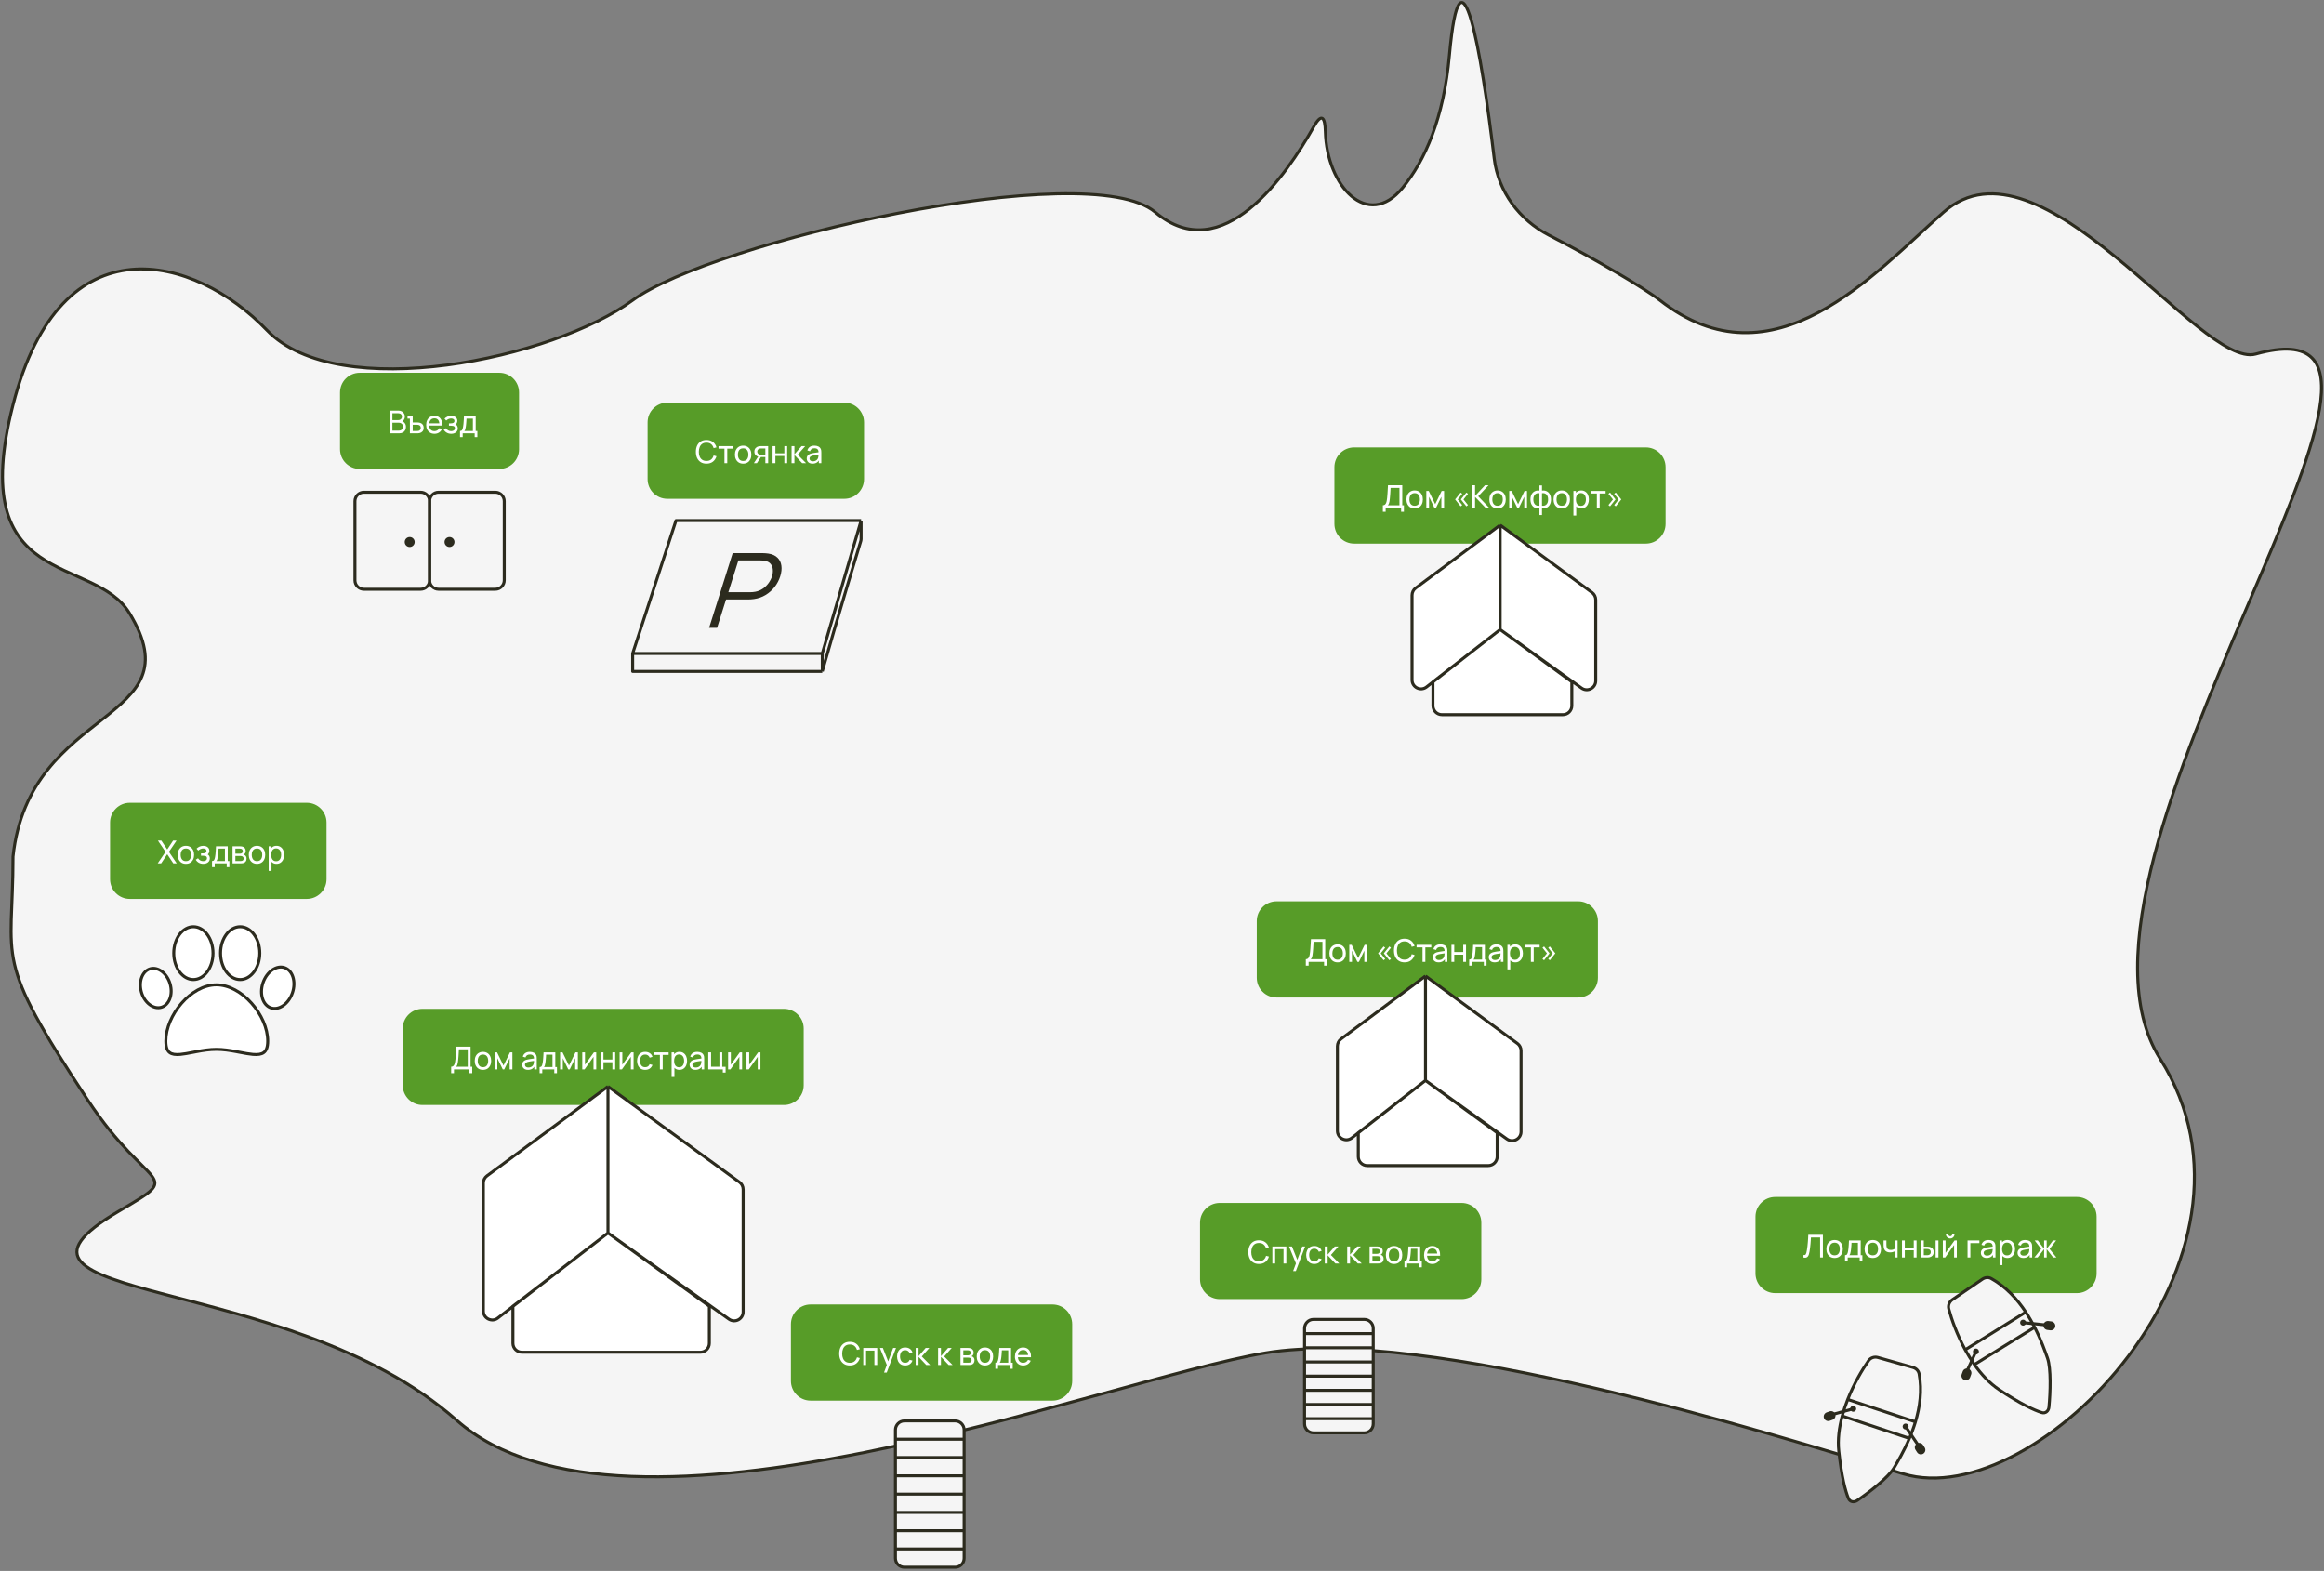 <?xml version="1.0" encoding="UTF-8"?> <svg xmlns="http://www.w3.org/2000/svg" width="932" height="630" viewBox="0 0 932 630" fill="none"><rect x="0" y="0" width="932" height="630" fill="#808080" stroke="none"/> <g clip-path="url(#clip0_294_59)"> <path d="M51.927 245.903C78.872 290.213 11.808 282.429 5.222 343.505C5.222 386.617 -3.161 383.024 35.161 441.106C59.882 478.575 74.681 469.848 47.735 485.681C-15.781 523.002 115.398 509.632 183.06 569.51C250.723 629.389 442.933 553.343 507.602 542.565C572.27 531.787 709.991 574.9 763.282 591.067C816.574 607.234 916.571 504.243 866.273 424.605C815.975 344.966 996.209 116.565 904.595 141.979C882.398 148.136 818.37 50.699 779.45 85.094C751.573 109.729 711.188 156.085 665.681 120.422C659.531 115.603 639.243 103.609 621.17 94.314C609.336 88.227 600.818 76.811 599.233 63.598C594.04 20.309 585.745 -27.61 581.252 22.222C578.979 47.438 571.495 64.346 562.438 75.388C548.532 92.343 532.054 74.686 531.51 52.765C531.367 47.001 530.068 45.087 526.763 50.963C515.985 70.124 490.237 107.848 463.291 85.094C436.346 62.34 285.452 97.07 253.717 120.422C221.981 143.775 135.756 162.337 107.015 132.398C78.273 102.459 24.383 87.489 5.222 162.337C-13.94 237.185 37.514 222.202 51.927 245.903Z" fill="#F5F5F5" stroke="#2C2B1E" stroke-width="1.198"></path> <path d="M284.366 251.799L293.834 221.823H305.972C306.277 221.823 306.615 221.837 306.985 221.865C307.373 221.879 307.753 221.92 308.124 221.99C309.694 222.225 310.911 222.774 311.774 223.634C312.657 224.481 313.185 225.549 313.359 226.84C313.548 228.13 313.395 229.56 312.9 231.128C312.409 232.682 311.661 234.105 310.657 235.395C309.653 236.686 308.44 237.761 307.018 238.622C305.616 239.468 304.062 240.01 302.357 240.246C301.947 240.301 301.541 240.343 301.139 240.37C300.752 240.398 300.406 240.412 300.1 240.412H291.171L287.575 251.799H284.366ZM292.092 237.498H300.933C301.195 237.498 301.505 237.484 301.863 237.456C302.221 237.428 302.579 237.38 302.935 237.31C304.082 237.088 305.097 236.665 305.978 236.041C306.874 235.416 307.625 234.674 308.231 233.813C308.852 232.953 309.31 232.058 309.604 231.128C309.897 230.198 310.005 229.303 309.928 228.443C309.869 227.568 309.589 226.819 309.088 226.194C308.601 225.57 307.855 225.147 306.848 224.925C306.535 224.855 306.206 224.814 305.861 224.8C305.521 224.772 305.219 224.758 304.957 224.758H296.116L292.092 237.498Z" fill="#2C2B1E"></path> <path d="M547.122 574.635H526.763C524.779 574.635 523.17 573.026 523.17 571.042V568.946V563.258V557.569V551.881V546.192V540.504V534.815V532.72C523.17 530.735 524.779 529.127 526.763 529.127H547.122C549.106 529.127 550.714 530.735 550.714 532.72V534.815V540.504V546.192V551.881V557.569V563.258V568.946V571.042C550.714 573.026 549.106 574.635 547.122 574.635Z" fill="#F5F5F5"></path> <path d="M523.17 540.504H550.714M523.17 540.504V534.815M523.17 540.504V546.192M550.714 540.504V534.815M550.714 540.504V546.192M523.17 534.815V532.72C523.17 530.735 524.779 529.127 526.763 529.127H547.122C549.106 529.127 550.714 530.735 550.714 532.72V534.815M523.17 534.815H550.714M523.17 546.192V551.881M523.17 546.192H550.714M550.714 546.192V551.881M550.714 551.881H523.17M550.714 551.881V557.569M523.17 551.881V557.569M550.714 557.569V563.258M550.714 557.569H523.17M523.17 557.569V563.258M523.17 563.258H550.714M523.17 563.258V568.946M550.714 563.258V568.946M523.17 568.946V571.042C523.17 573.026 524.779 574.635 526.763 574.635H547.122C549.106 574.635 550.714 573.026 550.714 571.042V568.946M523.17 568.946H550.714" stroke="#2C2B1E" stroke-width="1.198"></path> <path d="M383.055 628.526H362.696C360.712 628.526 359.103 626.917 359.103 624.933V621.19V613.855V606.52V599.185V591.85V584.515V577.18V573.437C359.103 571.453 360.712 569.845 362.696 569.845H383.055C385.039 569.845 386.647 571.453 386.647 573.437V577.18V584.515V591.85V599.185V606.52V613.855V621.19V624.933C386.647 626.917 385.039 628.526 383.055 628.526Z" fill="#F5F5F5"></path> <path d="M359.103 584.515H386.647M359.103 584.515V577.18M359.103 584.515V591.85M386.647 584.515V577.18M386.647 584.515V591.85M359.103 577.18V573.437C359.103 571.453 360.712 569.845 362.696 569.845H383.055C385.039 569.845 386.647 571.453 386.647 573.437V577.18M359.103 577.18H386.647M359.103 591.85V599.185M359.103 591.85H386.647M386.647 591.85V599.185M386.647 599.185H359.103M386.647 599.185V606.52M359.103 599.185V606.52M386.647 606.52V613.855M386.647 606.52H359.103M359.103 606.52V613.855M359.103 613.855H386.647M359.103 613.855V621.19M386.647 613.855V621.19M359.103 621.19V624.933C359.103 626.917 360.712 628.526 362.696 628.526H383.055C385.039 628.526 386.647 626.917 386.647 624.933V621.19M359.103 621.19H386.647" stroke="#2C2B1E" stroke-width="1.198"></path> <path d="M422.08 523.14H325.097C320.729 523.14 317.188 526.681 317.188 531.05V553.795C317.188 558.164 320.729 561.705 325.097 561.705H422.08C426.448 561.705 429.99 558.164 429.99 553.795V531.05C429.99 526.681 426.448 523.14 422.08 523.14Z" fill="#579C28"></path> <path d="M340.803 547.612C339.896 547.612 339.126 547.411 338.494 547.011C337.861 546.61 337.378 546.053 337.045 545.34C336.716 544.627 336.551 543.802 336.551 542.866C336.551 541.93 336.716 541.105 337.045 540.392C337.378 539.679 337.861 539.122 338.494 538.721C339.126 538.321 339.896 538.12 340.803 538.12C341.858 538.12 342.725 538.388 343.404 538.924C344.087 539.46 344.558 540.181 344.815 541.088L343.67 541.392C343.484 540.712 343.153 540.177 342.676 539.784C342.199 539.392 341.575 539.196 340.803 539.196C340.124 539.196 339.559 539.35 339.107 539.658C338.656 539.966 338.316 540.396 338.089 540.949C337.861 541.497 337.745 542.136 337.741 542.866C337.736 543.592 337.848 544.231 338.076 544.783C338.304 545.332 338.645 545.762 339.101 546.074C339.557 546.382 340.124 546.536 340.803 546.536C341.575 546.536 342.199 546.34 342.676 545.948C343.153 545.551 343.484 545.015 343.67 544.34L344.815 544.644C344.558 545.547 344.087 546.268 343.404 546.808C342.725 547.344 341.858 547.612 340.803 547.612ZM346.196 547.422V540.588H351.796V547.422H350.67V541.657H347.323V547.422H346.196ZM354.518 550.459L355.84 546.865L355.859 547.928L352.872 540.588H354.056L356.397 546.492H355.992L358.188 540.588H359.333L355.612 550.459H354.518ZM363.01 547.612C362.318 547.612 361.73 547.458 361.244 547.15C360.764 546.838 360.397 546.409 360.143 545.865C359.89 545.321 359.76 544.701 359.751 544.005C359.76 543.292 359.892 542.666 360.15 542.126C360.411 541.581 360.785 541.158 361.27 540.854C361.755 540.55 362.339 540.398 363.023 540.398C363.744 540.398 364.364 540.575 364.883 540.93C365.406 541.284 365.756 541.769 365.933 542.385L364.82 542.72C364.676 542.324 364.442 542.016 364.117 541.797C363.797 541.577 363.427 541.468 363.01 541.468C362.542 541.468 362.156 541.577 361.852 541.797C361.548 542.012 361.323 542.311 361.175 542.695C361.027 543.075 360.951 543.511 360.947 544.005C360.956 544.764 361.131 545.378 361.472 545.846C361.818 546.31 362.331 546.542 363.01 546.542C363.457 546.542 363.828 546.441 364.124 546.239C364.419 546.032 364.642 545.735 364.794 545.346L365.933 545.644C365.697 546.281 365.328 546.768 364.826 547.105C364.324 547.443 363.719 547.612 363.01 547.612ZM367.218 547.422L367.225 540.588H368.364V543.878L371.23 540.588H372.692L369.673 544.005L373.046 547.422H371.47L368.364 544.132V547.422H367.218ZM376.203 547.422L376.209 540.588H377.348V543.878L380.215 540.588H381.676L378.658 544.005L382.031 547.422H380.455L377.348 544.132V547.422H376.203ZM385.188 547.422V540.588H388.098C388.271 540.588 388.457 540.599 388.655 540.62C388.858 540.637 389.041 540.668 389.206 540.715C389.573 540.812 389.874 541.012 390.111 541.316C390.351 541.615 390.471 541.995 390.471 542.455C390.471 542.712 390.431 542.936 390.351 543.125C390.275 543.315 390.165 543.48 390.022 543.619C389.959 543.682 389.889 543.739 389.813 543.79C389.737 543.84 389.661 543.881 389.585 543.91C389.733 543.935 389.883 543.992 390.035 544.081C390.275 544.212 390.463 544.395 390.598 544.631C390.737 544.868 390.807 545.169 390.807 545.536C390.807 546 390.695 546.384 390.471 546.688C390.248 546.987 389.94 547.194 389.547 547.308C389.383 547.354 389.202 547.386 389.003 547.403C388.805 547.416 388.613 547.422 388.428 547.422H385.188ZM386.327 546.504H388.364C388.453 546.504 388.558 546.496 388.681 546.479C388.807 546.462 388.919 546.441 389.016 546.416C389.235 546.353 389.394 546.234 389.491 546.061C389.592 545.888 389.642 545.701 389.642 545.498C389.642 545.228 389.566 545.009 389.415 544.84C389.267 544.671 389.071 544.566 388.826 544.524C388.738 544.499 388.641 544.484 388.535 544.48C388.434 544.475 388.343 544.473 388.263 544.473H386.327V546.504ZM386.327 543.543H388.023C388.141 543.543 388.265 543.537 388.396 543.524C388.527 543.507 388.641 543.48 388.738 543.442C388.932 543.37 389.073 543.252 389.162 543.087C389.254 542.919 389.301 542.735 389.301 542.537C389.301 542.318 389.25 542.126 389.149 541.961C389.052 541.792 388.902 541.676 388.7 541.613C388.565 541.563 388.413 541.535 388.244 541.531C388.079 541.522 387.974 541.518 387.928 541.518H386.327V543.543ZM394.989 547.612C394.309 547.612 393.723 547.458 393.229 547.15C392.74 546.842 392.363 546.416 392.097 545.872C391.831 545.327 391.698 544.703 391.698 543.999C391.698 543.282 391.833 542.653 392.103 542.113C392.373 541.573 392.755 541.153 393.248 540.854C393.742 540.55 394.322 540.398 394.989 540.398C395.672 540.398 396.26 540.552 396.754 540.86C397.248 541.164 397.625 541.588 397.887 542.132C398.152 542.672 398.285 543.294 398.285 543.999C398.285 544.712 398.152 545.34 397.887 545.884C397.621 546.424 397.241 546.848 396.748 547.156C396.254 547.46 395.668 547.612 394.989 547.612ZM394.989 546.542C395.697 546.542 396.225 546.306 396.57 545.834C396.916 545.361 397.089 544.75 397.089 543.999C397.089 543.227 396.914 542.613 396.564 542.157C396.214 541.697 395.689 541.468 394.989 541.468C394.512 541.468 394.12 541.575 393.812 541.79C393.504 542.005 393.274 542.303 393.122 542.682C392.97 543.062 392.894 543.501 392.894 543.999C392.894 544.766 393.071 545.382 393.426 545.846C393.78 546.31 394.301 546.542 394.989 546.542ZM399.172 548.941V546.492C399.556 546.492 399.83 546.367 399.995 546.118C400.159 545.865 400.292 545.45 400.393 544.872C400.461 544.509 400.516 544.121 400.558 543.708C400.6 543.294 400.636 542.834 400.666 542.328C400.699 541.818 400.731 541.238 400.76 540.588H405.468V546.492H406.133V548.941H405.057V547.422H400.248V548.941H399.172ZM400.906 546.492H404.342V541.518H401.779C401.767 541.818 401.75 542.132 401.729 542.461C401.707 542.786 401.682 543.111 401.653 543.435C401.627 543.76 401.596 544.068 401.558 544.359C401.524 544.646 401.484 544.903 401.437 545.131C401.383 545.448 401.319 545.716 401.248 545.935C401.176 546.154 401.062 546.34 400.906 546.492ZM410.364 547.612C409.693 547.612 409.107 547.464 408.605 547.169C408.107 546.869 407.719 546.454 407.441 545.922C407.162 545.386 407.023 544.762 407.023 544.049C407.023 543.303 407.16 542.657 407.434 542.113C407.708 541.565 408.09 541.143 408.579 540.847C409.073 540.548 409.651 540.398 410.313 540.398C411.001 540.398 411.585 540.556 412.066 540.873C412.551 541.189 412.914 541.641 413.154 542.227C413.399 542.813 413.504 543.511 413.471 544.321H412.332V543.916C412.319 543.077 412.148 542.45 411.819 542.037C411.49 541.619 411.001 541.411 410.351 541.411C409.655 541.411 409.126 541.634 408.763 542.081C408.4 542.529 408.219 543.17 408.219 544.005C408.219 544.811 408.4 545.435 408.763 545.878C409.126 546.321 409.643 546.542 410.313 546.542C410.765 546.542 411.157 546.439 411.49 546.232C411.823 546.026 412.085 545.728 412.275 545.34L413.357 545.713C413.091 546.317 412.69 546.785 412.155 547.118C411.623 547.447 411.026 547.612 410.364 547.612ZM407.839 544.321V543.416H412.889V544.321H407.839Z" fill="white"></path> <path d="M832.895 480.027H711.912C707.544 480.027 704.003 483.568 704.003 487.937V510.682C704.003 515.051 707.544 518.592 711.912 518.592H832.895C837.264 518.592 840.805 515.051 840.805 510.682V487.937C840.805 483.568 837.264 480.027 832.895 480.027Z" fill="#579C28"></path> <path d="M723.239 504.31V503.329C723.463 503.35 723.648 503.339 723.796 503.297C723.943 503.255 724.064 503.164 724.156 503.025C724.253 502.886 724.338 502.683 724.41 502.418C724.481 502.148 724.551 501.798 724.618 501.367C724.707 500.861 724.781 500.351 724.84 499.836C724.899 499.317 724.95 498.798 724.992 498.279C725.038 497.756 725.076 497.237 725.106 496.723C725.135 496.204 725.16 495.696 725.182 495.198H731.047V504.31H729.921V496.267H726.251C726.226 496.651 726.198 497.062 726.169 497.501C726.143 497.936 726.11 498.389 726.067 498.861C726.025 499.334 725.975 499.821 725.916 500.323C725.856 500.825 725.783 501.336 725.694 501.854C725.622 502.272 725.536 502.654 725.435 503C725.338 503.346 725.201 503.635 725.023 503.867C724.85 504.099 724.62 504.257 724.334 504.341C724.051 504.426 723.686 504.415 723.239 504.31ZM735.73 504.499C735.051 504.499 734.465 504.345 733.971 504.037C733.482 503.73 733.104 503.303 732.838 502.759C732.573 502.215 732.44 501.591 732.44 500.886C732.44 500.169 732.575 499.541 732.845 499.001C733.115 498.461 733.496 498.041 733.99 497.742C734.484 497.438 735.064 497.286 735.73 497.286C736.413 497.286 737.002 497.44 737.495 497.748C737.989 498.052 738.367 498.476 738.628 499.02C738.894 499.56 739.027 500.182 739.027 500.886C739.027 501.599 738.894 502.228 738.628 502.772C738.362 503.312 737.983 503.736 737.489 504.044C736.996 504.348 736.409 504.499 735.73 504.499ZM735.73 503.43C736.439 503.43 736.966 503.194 737.312 502.721C737.658 502.249 737.831 501.637 737.831 500.886C737.831 500.114 737.656 499.501 737.306 499.045C736.956 498.585 736.43 498.355 735.73 498.355C735.253 498.355 734.861 498.463 734.553 498.678C734.245 498.893 734.015 499.191 733.863 499.57C733.712 499.95 733.636 500.389 733.636 500.886C733.636 501.654 733.813 502.27 734.167 502.734C734.521 503.198 735.042 503.43 735.73 503.43ZM739.914 505.828V503.379C740.298 503.379 740.572 503.255 740.736 503.006C740.901 502.753 741.034 502.337 741.135 501.76C741.202 501.397 741.257 501.009 741.299 500.595C741.342 500.182 741.377 499.722 741.407 499.216C741.441 498.705 741.472 498.125 741.502 497.476H746.21V503.379H746.874V505.828H745.798V504.31H740.989V505.828H739.914ZM741.647 503.379H745.083V498.406H742.521C742.508 498.705 742.491 499.02 742.47 499.349C742.449 499.674 742.424 499.998 742.394 500.323C742.369 500.648 742.337 500.956 742.299 501.247C742.265 501.534 742.225 501.791 742.179 502.019C742.124 502.335 742.061 502.603 741.989 502.823C741.917 503.042 741.804 503.228 741.647 503.379ZM751.055 504.499C750.376 504.499 749.789 504.345 749.296 504.037C748.806 503.73 748.429 503.303 748.163 502.759C747.897 502.215 747.764 501.591 747.764 500.886C747.764 500.169 747.899 499.541 748.169 499.001C748.439 498.461 748.821 498.041 749.315 497.742C749.808 497.438 750.388 497.286 751.055 497.286C751.738 497.286 752.327 497.44 752.82 497.748C753.314 498.052 753.691 498.476 753.953 499.02C754.219 499.56 754.351 500.182 754.351 500.886C754.351 501.599 754.219 502.228 753.953 502.772C753.687 503.312 753.307 503.736 752.814 504.044C752.32 504.348 751.734 504.499 751.055 504.499ZM751.055 503.43C751.763 503.43 752.291 503.194 752.637 502.721C752.983 502.249 753.156 501.637 753.156 500.886C753.156 500.114 752.98 499.501 752.63 499.045C752.28 498.585 751.755 498.355 751.055 498.355C750.578 498.355 750.186 498.463 749.878 498.678C749.57 498.893 749.34 499.191 749.188 499.57C749.036 499.95 748.96 500.389 748.96 500.886C748.96 501.654 749.137 502.27 749.492 502.734C749.846 503.198 750.367 503.43 751.055 503.43ZM759.858 504.31V501.848C759.63 501.962 759.353 502.059 759.029 502.139C758.708 502.219 758.364 502.259 757.997 502.259C757.301 502.259 756.74 502.103 756.314 501.791C755.888 501.479 755.61 501.03 755.479 500.443C755.441 500.266 755.413 500.083 755.397 499.893C755.384 499.703 755.375 499.53 755.371 499.374C755.367 499.218 755.365 499.104 755.365 499.032V497.476H756.504V499.032C756.504 499.155 756.508 499.307 756.517 499.488C756.525 499.665 756.546 499.838 756.58 500.007C756.664 500.424 756.839 500.739 757.105 500.95C757.375 501.161 757.755 501.266 758.244 501.266C758.573 501.266 758.877 501.224 759.155 501.139C759.434 501.055 759.668 500.943 759.858 500.804V497.476H760.99V504.31H759.858ZM762.758 504.31V497.476H763.884V500.355H767.478V497.476H768.605V504.31H767.478V501.424H763.884V504.31H762.758ZM770.377 504.31L770.371 497.476H771.504V499.95H772.548C772.746 499.95 772.948 499.954 773.155 499.962C773.362 499.971 773.541 499.99 773.693 500.019C774.047 500.091 774.357 500.211 774.623 500.38C774.889 500.549 775.096 500.777 775.243 501.064C775.391 501.35 775.465 501.707 775.465 502.133C775.465 502.723 775.311 503.192 775.003 503.538C774.699 503.879 774.3 504.107 773.807 504.221C773.638 504.259 773.444 504.284 773.225 504.297C773.01 504.305 772.805 504.31 772.611 504.31H770.377ZM771.504 503.379H772.63C772.756 503.379 772.898 503.375 773.054 503.367C773.21 503.358 773.349 503.337 773.471 503.303C773.687 503.24 773.878 503.116 774.047 502.93C774.22 502.745 774.307 502.479 774.307 502.133C774.307 501.783 774.222 501.513 774.054 501.323C773.889 501.133 773.672 501.009 773.402 500.95C773.279 500.92 773.151 500.901 773.016 500.893C772.881 500.884 772.752 500.88 772.63 500.88H771.504V503.379ZM776.249 504.31V497.476H777.376V504.31H776.249ZM782.094 496.678C781.778 496.678 781.489 496.6 781.227 496.444C780.966 496.288 780.757 496.082 780.601 495.824C780.445 495.563 780.367 495.272 780.367 494.951H781.278C781.278 495.175 781.358 495.367 781.518 495.527C781.679 495.687 781.871 495.767 782.094 495.767C782.322 495.767 782.514 495.687 782.67 495.527C782.83 495.367 782.91 495.175 782.91 494.951H783.822C783.822 495.272 783.744 495.563 783.587 495.824C783.436 496.082 783.227 496.288 782.961 496.444C782.7 496.6 782.411 496.678 782.094 496.678ZM784.745 497.476V504.31H783.657V499.273L780.076 504.31H779.146V497.476H780.234V502.443L783.822 497.476H784.745ZM789.051 504.31V497.476H793.797V498.545H790.177V504.31H789.051ZM796.716 504.499C796.205 504.499 795.777 504.407 795.431 504.221C795.09 504.031 794.83 503.782 794.653 503.474C794.48 503.166 794.393 502.829 794.393 502.462C794.393 502.103 794.461 501.793 794.596 501.532C794.735 501.266 794.929 501.047 795.178 500.874C795.427 500.697 795.724 500.557 796.07 500.456C796.395 500.367 796.758 500.292 797.159 500.228C797.564 500.161 797.973 500.1 798.386 500.045C798.8 499.99 799.186 499.937 799.544 499.887L799.139 500.121C799.152 499.513 799.03 499.064 798.772 498.773C798.519 498.482 798.08 498.336 797.456 498.336C797.043 498.336 796.68 498.431 796.368 498.621C796.06 498.807 795.843 499.11 795.716 499.532L794.647 499.21C794.811 498.61 795.13 498.14 795.602 497.798C796.075 497.457 796.697 497.286 797.469 497.286C798.089 497.286 798.62 497.398 799.063 497.621C799.51 497.841 799.831 498.174 800.025 498.621C800.122 498.832 800.183 499.062 800.209 499.311C800.234 499.555 800.247 499.813 800.247 500.083V504.31H799.247V502.671L799.481 502.823C799.224 503.375 798.863 503.793 798.399 504.075C797.939 504.358 797.378 504.499 796.716 504.499ZM796.887 503.557C797.292 503.557 797.642 503.485 797.937 503.341C798.236 503.194 798.477 503.002 798.658 502.766C798.84 502.525 798.958 502.264 799.013 501.981C799.076 501.77 799.11 501.536 799.114 501.279C799.122 501.017 799.127 500.817 799.127 500.678L799.519 500.848C799.152 500.899 798.791 500.947 798.437 500.994C798.082 501.04 797.747 501.091 797.431 501.146C797.114 501.196 796.83 501.258 796.577 501.329C796.391 501.388 796.216 501.464 796.051 501.557C795.891 501.65 795.76 501.77 795.659 501.918C795.562 502.061 795.513 502.24 795.513 502.456C795.513 502.641 795.56 502.818 795.653 502.987C795.75 503.156 795.897 503.293 796.096 503.398C796.298 503.504 796.562 503.557 796.887 503.557ZM805.03 504.499C804.389 504.499 803.849 504.341 803.41 504.025C802.972 503.704 802.638 503.272 802.411 502.728C802.187 502.179 802.075 501.565 802.075 500.886C802.075 500.199 802.187 499.583 802.411 499.039C802.638 498.494 802.972 498.066 803.41 497.754C803.853 497.442 804.395 497.286 805.037 497.286C805.669 497.286 806.213 497.444 806.669 497.76C807.129 498.073 807.481 498.501 807.726 499.045C807.97 499.589 808.093 500.203 808.093 500.886C808.093 501.57 807.97 502.183 807.726 502.728C807.481 503.272 807.129 503.704 806.669 504.025C806.213 504.341 805.667 504.499 805.03 504.499ZM801.885 507.347V497.476H802.891V502.506H803.018V507.347H801.885ZM804.891 503.468C805.342 503.468 805.716 503.354 806.011 503.126C806.306 502.899 806.528 502.591 806.675 502.202C806.823 501.81 806.897 501.371 806.897 500.886C806.897 500.405 806.823 499.971 806.675 499.583C806.532 499.195 806.308 498.887 806.005 498.659C805.705 498.431 805.323 498.317 804.859 498.317C804.416 498.317 804.049 498.427 803.758 498.646C803.467 498.861 803.25 499.163 803.107 499.551C802.963 499.935 802.891 500.38 802.891 500.886C802.891 501.384 802.961 501.829 803.1 502.221C803.244 502.61 803.463 502.915 803.758 503.139C804.054 503.358 804.431 503.468 804.891 503.468ZM811.422 504.499C810.912 504.499 810.484 504.407 810.138 504.221C809.796 504.031 809.537 503.782 809.36 503.474C809.187 503.166 809.1 502.829 809.1 502.462C809.1 502.103 809.168 501.793 809.303 501.532C809.442 501.266 809.636 501.047 809.885 500.874C810.134 500.697 810.431 500.557 810.777 500.456C811.102 500.367 811.465 500.292 811.865 500.228C812.27 500.161 812.68 500.1 813.093 500.045C813.506 499.99 813.892 499.937 814.251 499.887L813.846 500.121C813.859 499.513 813.736 499.064 813.479 498.773C813.226 498.482 812.787 498.336 812.163 498.336C811.749 498.336 811.387 498.431 811.074 498.621C810.767 498.807 810.549 499.11 810.423 499.532L809.353 499.21C809.518 498.61 809.836 498.14 810.309 497.798C810.781 497.457 811.404 497.286 812.175 497.286C812.796 497.286 813.327 497.398 813.77 497.621C814.217 497.841 814.538 498.174 814.732 498.621C814.829 498.832 814.89 499.062 814.915 499.311C814.941 499.555 814.953 499.813 814.953 500.083V504.31H813.954V502.671L814.188 502.823C813.93 503.375 813.57 503.793 813.106 504.075C812.646 504.358 812.085 504.499 811.422 504.499ZM811.593 503.557C811.998 503.557 812.348 503.485 812.644 503.341C812.943 503.194 813.184 503.002 813.365 502.766C813.546 502.525 813.665 502.264 813.719 501.981C813.783 501.77 813.816 501.536 813.821 501.279C813.829 501.017 813.833 500.817 813.833 500.678L814.226 500.848C813.859 500.899 813.498 500.947 813.144 500.994C812.789 501.04 812.454 501.091 812.138 501.146C811.821 501.196 811.536 501.258 811.283 501.329C811.098 501.388 810.923 501.464 810.758 501.557C810.598 501.65 810.467 501.77 810.366 501.918C810.269 502.061 810.22 502.24 810.22 502.456C810.22 502.641 810.267 502.818 810.359 502.987C810.456 503.156 810.604 503.293 810.802 503.398C811.005 503.504 811.269 503.557 811.593 503.557ZM815.839 504.31L818.598 500.893L815.972 497.476H817.225L819.762 500.829V497.476H820.787V500.829L823.325 497.476H824.578L821.952 500.893L824.71 504.31H823.401L820.787 500.956V504.31H819.762V500.956L817.149 504.31H815.839Z" fill="white"></path> <path d="M586.147 482.422H489.164C484.796 482.422 481.255 485.963 481.255 490.331V513.077C481.255 517.445 484.796 520.987 489.164 520.987H586.147C590.516 520.987 594.057 517.445 594.057 513.077V490.331C594.057 485.963 590.516 482.422 586.147 482.422Z" fill="#579C28"></path> <path d="M504.87 506.894C503.963 506.894 503.193 506.694 502.56 506.293C501.928 505.892 501.445 505.335 501.111 504.622C500.782 503.909 500.618 503.085 500.618 502.148C500.618 501.212 500.782 500.387 501.111 499.674C501.445 498.961 501.928 498.404 502.56 498.004C503.193 497.603 503.963 497.403 504.87 497.403C505.924 497.403 506.791 497.67 507.471 498.206C508.154 498.742 508.624 499.463 508.882 500.37L507.736 500.674C507.551 499.995 507.22 499.459 506.743 499.067C506.266 498.674 505.642 498.478 504.87 498.478C504.191 498.478 503.625 498.632 503.174 498.94C502.723 499.248 502.383 499.678 502.155 500.231C501.928 500.779 501.812 501.418 501.807 502.148C501.803 502.874 501.915 503.513 502.143 504.065C502.37 504.614 502.712 505.044 503.168 505.356C503.623 505.664 504.191 505.818 504.87 505.818C505.642 505.818 506.266 505.622 506.743 505.23C507.22 504.833 507.551 504.297 507.736 503.623L508.882 503.926C508.624 504.829 508.154 505.55 507.471 506.09C506.791 506.626 505.924 506.894 504.87 506.894ZM510.263 506.704V499.87H515.863V506.704H514.737V500.94H511.389V506.704H510.263ZM518.584 509.741L519.907 506.147L519.926 507.21L516.939 499.87H518.122L520.463 505.774H520.059L522.254 499.87H523.399L519.679 509.741H518.584ZM527.077 506.894C526.385 506.894 525.796 506.74 525.311 506.432C524.83 506.12 524.463 505.692 524.21 505.148C523.957 504.603 523.826 503.983 523.818 503.287C523.826 502.574 523.959 501.948 524.216 501.408C524.478 500.864 524.851 500.44 525.336 500.136C525.822 499.832 526.406 499.68 527.089 499.68C527.811 499.68 528.431 499.858 528.949 500.212C529.473 500.566 529.823 501.051 530 501.667L528.886 502.003C528.743 501.606 528.509 501.298 528.184 501.079C527.863 500.859 527.494 500.75 527.077 500.75C526.608 500.75 526.222 500.859 525.919 501.079C525.615 501.294 525.389 501.593 525.242 501.977C525.094 502.357 525.018 502.794 525.014 503.287C525.022 504.047 525.197 504.66 525.539 505.129C525.885 505.593 526.397 505.825 527.077 505.825C527.524 505.825 527.895 505.723 528.19 505.521C528.485 505.314 528.709 505.017 528.861 504.629L530 504.926C529.764 505.563 529.395 506.05 528.893 506.388C528.391 506.725 527.785 506.894 527.077 506.894ZM531.285 506.704L531.291 499.87H532.43V503.161L535.297 499.87H536.758L533.74 503.287L537.113 506.704H535.537L532.43 503.414V506.704H531.285ZM540.27 506.704L540.276 499.87H541.415V503.161L544.281 499.87H545.743L542.725 503.287L546.097 506.704H544.522L541.415 503.414V506.704H540.27ZM549.254 506.704V499.87H552.165C552.338 499.87 552.524 499.881 552.722 499.902C552.924 499.919 553.108 499.95 553.272 499.997C553.639 500.094 553.941 500.294 554.177 500.598C554.418 500.897 554.538 501.277 554.538 501.737C554.538 501.994 554.498 502.218 554.418 502.408C554.342 502.597 554.232 502.762 554.089 502.901C554.025 502.964 553.956 503.021 553.88 503.072C553.804 503.123 553.728 503.163 553.652 503.192C553.8 503.218 553.95 503.275 554.101 503.363C554.342 503.494 554.53 503.677 554.665 503.914C554.804 504.15 554.873 504.451 554.873 504.818C554.873 505.282 554.762 505.666 554.538 505.97C554.314 506.27 554.006 506.476 553.614 506.59C553.45 506.637 553.268 506.668 553.07 506.685C552.872 506.698 552.68 506.704 552.494 506.704H549.254ZM550.393 505.787H552.431C552.519 505.787 552.625 505.778 552.747 505.761C552.874 505.744 552.986 505.723 553.083 505.698C553.302 505.635 553.46 505.517 553.557 505.344C553.658 505.171 553.709 504.983 553.709 504.781C553.709 504.511 553.633 504.291 553.481 504.122C553.334 503.954 553.137 503.848 552.893 503.806C552.804 503.781 552.707 503.766 552.602 503.762C552.5 503.758 552.41 503.755 552.33 503.755H550.393V505.787ZM550.393 502.825H552.089C552.207 502.825 552.332 502.819 552.463 502.806C552.593 502.789 552.707 502.762 552.804 502.724C552.998 502.652 553.14 502.534 553.228 502.37C553.321 502.201 553.367 502.017 553.367 501.819C553.367 501.6 553.317 501.408 553.216 501.243C553.118 501.075 552.969 500.959 552.766 500.895C552.631 500.845 552.479 500.817 552.311 500.813C552.146 500.805 552.041 500.8 551.994 500.8H550.393V502.825ZM559.055 506.894C558.376 506.894 557.79 506.74 557.296 506.432C556.807 506.124 556.429 505.698 556.163 505.154C555.898 504.61 555.765 503.985 555.765 503.281C555.765 502.564 555.9 501.935 556.17 501.395C556.44 500.855 556.822 500.436 557.315 500.136C557.809 499.832 558.389 499.68 559.055 499.68C559.739 499.68 560.327 499.834 560.821 500.142C561.314 500.446 561.692 500.87 561.953 501.414C562.219 501.954 562.352 502.576 562.352 503.281C562.352 503.994 562.219 504.622 561.953 505.166C561.687 505.706 561.308 506.13 560.814 506.438C560.321 506.742 559.734 506.894 559.055 506.894ZM559.055 505.825C559.764 505.825 560.291 505.588 560.637 505.116C560.983 504.643 561.156 504.032 561.156 503.281C561.156 502.509 560.981 501.895 560.631 501.44C560.281 500.98 559.755 500.75 559.055 500.75C558.579 500.75 558.186 500.857 557.878 501.073C557.57 501.288 557.34 501.585 557.189 501.965C557.037 502.344 556.961 502.783 556.961 503.281C556.961 504.049 557.138 504.664 557.492 505.129C557.847 505.593 558.368 505.825 559.055 505.825ZM563.239 508.223V505.774C563.623 505.774 563.897 505.649 564.061 505.401C564.226 505.148 564.359 504.732 564.46 504.154C564.528 503.791 564.582 503.403 564.625 502.99C564.667 502.576 564.703 502.117 564.732 501.61C564.766 501.1 564.798 500.52 564.827 499.87H569.535V505.774H570.199V508.223H569.124V506.704H564.315V508.223H563.239ZM564.973 505.774H568.409V500.8H565.846C565.833 501.1 565.816 501.414 565.795 501.743C565.774 502.068 565.749 502.393 565.719 502.718C565.694 503.043 565.662 503.35 565.624 503.642C565.591 503.928 565.551 504.186 565.504 504.414C565.449 504.73 565.386 504.998 565.314 505.217C565.243 505.436 565.129 505.622 564.973 505.774ZM574.431 506.894C573.76 506.894 573.173 506.746 572.671 506.451C572.174 506.151 571.786 505.736 571.507 505.204C571.229 504.669 571.09 504.044 571.09 503.331C571.09 502.585 571.227 501.939 571.501 501.395C571.775 500.847 572.157 500.425 572.646 500.13C573.14 499.83 573.718 499.68 574.38 499.68C575.068 499.68 575.652 499.839 576.133 500.155C576.618 500.471 576.981 500.923 577.221 501.509C577.466 502.095 577.571 502.794 577.537 503.604H576.398V503.199C576.386 502.359 576.215 501.733 575.886 501.319C575.557 500.902 575.068 500.693 574.418 500.693C573.722 500.693 573.192 500.916 572.83 501.364C572.467 501.811 572.285 502.452 572.285 503.287C572.285 504.093 572.467 504.717 572.83 505.16C573.192 505.603 573.709 505.825 574.38 505.825C574.831 505.825 575.224 505.721 575.557 505.515C575.89 505.308 576.152 505.01 576.341 504.622L577.423 504.996C577.158 505.599 576.757 506.067 576.221 506.4C575.69 506.729 575.093 506.894 574.431 506.894ZM571.906 503.604V502.699H576.955V503.604H571.906Z" fill="white"></path> <path d="M632.901 361.468H511.918C507.55 361.468 504.009 365.009 504.009 369.378V392.123C504.009 396.492 507.55 400.033 511.918 400.033H632.901C637.27 400.033 640.811 396.492 640.811 392.123V369.378C640.811 365.009 637.27 361.468 632.901 361.468Z" fill="#579C28"></path> <path d="M523.678 387.269V384.681C524.011 384.681 524.281 384.596 524.488 384.428C524.699 384.259 524.863 384.031 524.981 383.744C525.1 383.453 525.188 383.126 525.247 382.763C525.311 382.401 525.361 382.025 525.399 381.637C525.454 381.089 525.498 380.557 525.532 380.042C525.57 379.528 525.604 378.994 525.633 378.442C525.663 377.889 525.697 377.286 525.734 376.632L531.461 376.638V384.681H532.125V387.269H530.999V385.75H524.804V387.269H523.678ZM525.652 384.681H530.335V377.708L526.779 377.701C526.753 378.191 526.728 378.661 526.703 379.112C526.682 379.559 526.654 380.011 526.62 380.466C526.587 380.922 526.544 381.405 526.494 381.915C526.447 382.388 526.395 382.797 526.336 383.143C526.281 383.485 526.201 383.78 526.095 384.029C525.99 384.274 525.842 384.491 525.652 384.681ZM536.424 385.94C535.745 385.94 535.159 385.786 534.665 385.478C534.176 385.17 533.798 384.744 533.532 384.2C533.267 383.656 533.134 383.031 533.134 382.327C533.134 381.61 533.269 380.981 533.539 380.441C533.809 379.901 534.191 379.481 534.684 379.182C535.178 378.878 535.758 378.726 536.424 378.726C537.108 378.726 537.696 378.88 538.19 379.188C538.683 379.492 539.061 379.916 539.322 380.46C539.588 381 539.721 381.622 539.721 382.327C539.721 383.04 539.588 383.668 539.322 384.212C539.056 384.752 538.677 385.176 538.183 385.484C537.69 385.788 537.103 385.94 536.424 385.94ZM536.424 384.87C537.133 384.87 537.66 384.634 538.006 384.162C538.352 383.689 538.525 383.078 538.525 382.327C538.525 381.555 538.35 380.941 538 380.485C537.65 380.026 537.124 379.796 536.424 379.796C535.948 379.796 535.555 379.903 535.247 380.118C534.939 380.334 534.709 380.631 534.558 381.011C534.406 381.39 534.33 381.829 534.33 382.327C534.33 383.095 534.507 383.71 534.861 384.174C535.216 384.638 535.737 384.87 536.424 384.87ZM541.108 385.75V378.916H542.076L544.67 384.219L547.264 378.916H548.233V385.75H547.144V381.264L544.968 385.75H544.373L542.196 381.264V385.75H541.108ZM557.172 385.098L554.97 382.327L557.172 379.562L557.817 380.068L556.014 382.327L557.817 384.592L557.172 385.098ZM554.862 385.098L552.66 382.327L554.862 379.562L555.507 380.068L553.704 382.327L555.507 384.592L554.862 385.098ZM563.274 385.94C562.367 385.94 561.598 385.739 560.965 385.339C560.332 384.938 559.849 384.381 559.516 383.668C559.187 382.955 559.022 382.131 559.022 381.194C559.022 380.258 559.187 379.433 559.516 378.72C559.849 378.007 560.332 377.45 560.965 377.05C561.598 376.649 562.367 376.448 563.274 376.448C564.329 376.448 565.196 376.716 565.875 377.252C566.558 377.788 567.029 378.509 567.286 379.416L566.141 379.72C565.955 379.041 565.624 378.505 565.147 378.113C564.671 377.72 564.046 377.524 563.274 377.524C562.595 377.524 562.03 377.678 561.579 377.986C561.127 378.294 560.788 378.724 560.56 379.277C560.332 379.825 560.216 380.464 560.212 381.194C560.208 381.92 560.319 382.559 560.547 383.111C560.775 383.66 561.117 384.09 561.572 384.402C562.028 384.71 562.595 384.864 563.274 384.864C564.046 384.864 564.671 384.668 565.147 384.276C565.624 383.879 565.955 383.343 566.141 382.668L567.286 382.972C567.029 383.875 566.558 384.596 565.875 385.136C565.196 385.672 564.329 385.94 563.274 385.94ZM570.483 385.75V379.941H568.104V378.916H573.989V379.941H571.61V385.75H570.483ZM576.907 385.94C576.396 385.94 575.968 385.847 575.622 385.661C575.281 385.472 575.021 385.223 574.844 384.915C574.671 384.607 574.585 384.269 574.585 383.902C574.585 383.544 574.652 383.234 574.787 382.972C574.926 382.706 575.12 382.487 575.369 382.314C575.618 382.137 575.916 381.998 576.261 381.896C576.586 381.808 576.949 381.732 577.35 381.669C577.755 381.601 578.164 381.54 578.577 381.485C578.991 381.43 579.377 381.378 579.735 381.327L579.33 381.561C579.343 380.954 579.221 380.504 578.963 380.213C578.71 379.922 578.272 379.777 577.647 379.777C577.234 379.777 576.871 379.872 576.559 380.061C576.251 380.247 576.034 380.551 575.907 380.973L574.838 380.65C575.002 380.051 575.321 379.581 575.793 379.239C576.266 378.897 576.888 378.726 577.66 378.726C578.28 378.726 578.812 378.838 579.254 379.062C579.702 379.281 580.022 379.614 580.216 380.061C580.313 380.272 580.374 380.502 580.4 380.751C580.425 380.996 580.438 381.253 580.438 381.523V385.75H579.438V384.111L579.672 384.263C579.415 384.816 579.054 385.233 578.59 385.516C578.13 385.799 577.569 385.94 576.907 385.94ZM577.078 384.997C577.483 384.997 577.833 384.925 578.128 384.782C578.428 384.634 578.668 384.442 578.849 384.206C579.031 383.966 579.149 383.704 579.204 383.421C579.267 383.211 579.301 382.976 579.305 382.719C579.314 382.458 579.318 382.257 579.318 382.118L579.71 382.289C579.343 382.339 578.982 382.388 578.628 382.434C578.274 382.481 577.938 382.531 577.622 382.586C577.306 382.637 577.021 382.698 576.768 382.77C576.582 382.829 576.407 382.905 576.242 382.997C576.082 383.09 575.951 383.211 575.85 383.358C575.753 383.502 575.705 383.681 575.705 383.896C575.705 384.082 575.751 384.259 575.844 384.428C575.941 384.596 576.089 384.733 576.287 384.839C576.489 384.944 576.753 384.997 577.078 384.997ZM582.077 385.75V378.916H583.203V381.795H586.797V378.916H587.923V385.75H586.797V382.865H583.203V385.75H582.077ZM589.19 387.269V384.82C589.573 384.82 589.848 384.695 590.012 384.447C590.177 384.193 590.31 383.778 590.411 383.2C590.478 382.837 590.533 382.449 590.575 382.036C590.618 381.622 590.653 381.162 590.683 380.656C590.717 380.146 590.748 379.566 590.778 378.916H595.486V384.82H596.15V387.269H595.074V385.75H590.265V387.269H589.19ZM590.923 384.82H594.359V379.846H591.797C591.784 380.146 591.767 380.46 591.746 380.789C591.725 381.114 591.7 381.439 591.67 381.764C591.645 382.088 591.613 382.396 591.575 382.687C591.541 382.974 591.501 383.232 591.455 383.459C591.4 383.776 591.337 384.044 591.265 384.263C591.193 384.482 591.079 384.668 590.923 384.82ZM599.363 385.94C598.852 385.94 598.424 385.847 598.078 385.661C597.736 385.472 597.477 385.223 597.3 384.915C597.127 384.607 597.04 384.269 597.04 383.902C597.04 383.544 597.108 383.234 597.243 382.972C597.382 382.706 597.576 382.487 597.825 382.314C598.074 382.137 598.371 381.998 598.717 381.896C599.042 381.808 599.405 381.732 599.805 381.669C600.21 381.601 600.62 381.54 601.033 381.485C601.446 381.43 601.832 381.378 602.191 381.327L601.786 381.561C601.799 380.954 601.676 380.504 601.419 380.213C601.166 379.922 600.727 379.777 600.103 379.777C599.689 379.777 599.327 379.872 599.015 380.061C598.707 380.247 598.489 380.551 598.363 380.973L597.293 380.65C597.458 380.051 597.776 379.581 598.249 379.239C598.721 378.897 599.344 378.726 600.116 378.726C600.736 378.726 601.267 378.838 601.71 379.062C602.157 379.281 602.478 379.614 602.672 380.061C602.769 380.272 602.83 380.502 602.855 380.751C602.881 380.996 602.893 381.253 602.893 381.523V385.75H601.894V384.111L602.128 384.263C601.87 384.816 601.51 385.233 601.046 385.516C600.586 385.799 600.025 385.94 599.363 385.94ZM599.533 384.997C599.938 384.997 600.288 384.925 600.584 384.782C600.883 384.634 601.124 384.442 601.305 384.206C601.486 383.966 601.605 383.704 601.659 383.421C601.723 383.211 601.756 382.976 601.761 382.719C601.769 382.458 601.773 382.257 601.773 382.118L602.166 382.289C601.799 382.339 601.438 382.388 601.084 382.434C600.729 382.481 600.394 382.531 600.078 382.586C599.761 382.637 599.476 382.698 599.223 382.77C599.038 382.829 598.863 382.905 598.698 382.997C598.538 383.09 598.407 383.211 598.306 383.358C598.209 383.502 598.16 383.681 598.16 383.896C598.16 384.082 598.207 384.259 598.299 384.428C598.397 384.596 598.544 384.733 598.742 384.839C598.945 384.944 599.209 384.997 599.533 384.997ZM607.677 385.94C607.036 385.94 606.496 385.782 606.057 385.465C605.618 385.145 605.285 384.712 605.057 384.168C604.834 383.62 604.722 383.006 604.722 382.327C604.722 381.639 604.834 381.023 605.057 380.479C605.285 379.935 605.618 379.507 606.057 379.195C606.5 378.882 607.042 378.726 607.683 378.726C608.316 378.726 608.86 378.885 609.316 379.201C609.776 379.513 610.128 379.941 610.373 380.485C610.617 381.03 610.74 381.643 610.74 382.327C610.74 383.01 610.617 383.624 610.373 384.168C610.128 384.712 609.776 385.145 609.316 385.465C608.86 385.782 608.314 385.94 607.677 385.94ZM604.532 388.787V378.916H605.538V383.947H605.665V388.787H604.532ZM607.538 384.908C607.989 384.908 608.362 384.795 608.658 384.567C608.953 384.339 609.175 384.031 609.322 383.643C609.47 383.251 609.544 382.812 609.544 382.327C609.544 381.846 609.47 381.411 609.322 381.023C609.179 380.635 608.955 380.327 608.651 380.099C608.352 379.872 607.97 379.758 607.506 379.758C607.063 379.758 606.696 379.867 606.405 380.087C606.114 380.302 605.897 380.604 605.753 380.992C605.61 381.376 605.538 381.821 605.538 382.327C605.538 382.825 605.608 383.27 605.747 383.662C605.891 384.05 606.11 384.356 606.405 384.579C606.7 384.799 607.078 384.908 607.538 384.908ZM613.936 385.75V379.941H611.557V378.916H617.442V379.941H615.063V385.75H613.936ZM619.222 385.098L618.576 384.592L620.38 382.327L618.576 380.068L619.222 379.562L621.424 382.327L619.222 385.098ZM621.531 385.098L620.886 384.592L622.689 382.327L620.886 380.068L621.531 379.562L623.733 382.327L621.531 385.098Z" fill="white"></path> <path d="M314.397 404.58H169.414C165.046 404.58 161.505 408.121 161.505 412.49V435.235C161.505 439.604 165.046 443.145 169.414 443.145H314.397C318.766 443.145 322.307 439.604 322.307 435.235V412.49C322.307 408.121 318.766 404.58 314.397 404.58Z" fill="#579C28"></path> <path d="M180.93 430.381V427.793C181.263 427.793 181.533 427.709 181.74 427.54C181.951 427.371 182.116 427.143 182.234 426.856C182.352 426.565 182.44 426.238 182.499 425.876C182.563 425.513 182.613 425.137 182.651 424.749C182.706 424.201 182.75 423.669 182.784 423.155C182.822 422.64 182.856 422.107 182.885 421.554C182.915 421.001 182.949 420.398 182.987 419.744L188.713 419.751V427.793H189.378V430.381H188.251V428.862H182.057V430.381H180.93ZM182.904 427.793H187.587V420.82L184.031 420.814C184.005 421.303 183.98 421.773 183.955 422.225C183.934 422.672 183.906 423.123 183.873 423.579C183.839 424.034 183.797 424.517 183.746 425.028C183.7 425.5 183.647 425.909 183.588 426.255C183.533 426.597 183.453 426.892 183.347 427.141C183.242 427.386 183.094 427.603 182.904 427.793ZM193.676 429.052C192.997 429.052 192.411 428.898 191.917 428.59C191.428 428.282 191.05 427.856 190.785 427.312C190.519 426.768 190.386 426.144 190.386 425.439C190.386 424.722 190.521 424.093 190.791 423.553C191.061 423.013 191.443 422.594 191.936 422.294C192.43 421.991 193.01 421.839 193.676 421.839C194.36 421.839 194.948 421.993 195.442 422.301C195.935 422.604 196.313 423.028 196.574 423.572C196.84 424.112 196.973 424.735 196.973 425.439C196.973 426.152 196.84 426.781 196.574 427.325C196.309 427.865 195.929 428.289 195.436 428.597C194.942 428.9 194.356 429.052 193.676 429.052ZM193.676 427.983C194.385 427.983 194.912 427.747 195.258 427.274C195.604 426.802 195.777 426.19 195.777 425.439C195.777 424.667 195.602 424.053 195.252 423.598C194.902 423.138 194.377 422.908 193.676 422.908C193.2 422.908 192.807 423.016 192.499 423.231C192.192 423.446 191.962 423.743 191.81 424.123C191.658 424.503 191.582 424.941 191.582 425.439C191.582 426.207 191.759 426.823 192.114 427.287C192.468 427.751 192.989 427.983 193.676 427.983ZM198.36 428.862V422.028H199.328L201.922 427.331L204.517 422.028H205.485V428.862H204.397V424.376L202.22 428.862H201.625L199.448 424.376V428.862H198.36ZM211.728 429.052C211.218 429.052 210.79 428.959 210.444 428.774C210.102 428.584 209.843 428.335 209.665 428.027C209.492 427.719 209.406 427.382 209.406 427.015C209.406 426.656 209.473 426.346 209.608 426.084C209.748 425.819 209.942 425.599 210.191 425.426C210.44 425.249 210.737 425.11 211.083 425.009C211.408 424.92 211.77 424.844 212.171 424.781C212.576 424.713 212.985 424.652 213.399 424.597C213.812 424.543 214.198 424.49 214.557 424.439L214.152 424.673C214.164 424.066 214.042 423.617 213.785 423.326C213.532 423.035 213.093 422.889 212.469 422.889C212.055 422.889 211.692 422.984 211.38 423.174C211.072 423.359 210.855 423.663 210.728 424.085L209.659 423.762C209.824 423.163 210.142 422.693 210.615 422.351C211.087 422.009 211.709 421.839 212.481 421.839C213.101 421.839 213.633 421.95 214.076 422.174C214.523 422.393 214.844 422.727 215.038 423.174C215.135 423.385 215.196 423.615 215.221 423.863C215.246 424.108 215.259 424.365 215.259 424.635V428.862H214.259V427.223L214.493 427.375C214.236 427.928 213.875 428.346 213.411 428.628C212.952 428.911 212.391 429.052 211.728 429.052ZM211.899 428.109C212.304 428.109 212.654 428.038 212.949 427.894C213.249 427.747 213.489 427.555 213.671 427.318C213.852 427.078 213.97 426.816 214.025 426.534C214.088 426.323 214.122 426.089 214.126 425.831C214.135 425.57 214.139 425.369 214.139 425.23L214.531 425.401C214.164 425.452 213.804 425.5 213.449 425.547C213.095 425.593 212.76 425.644 212.443 425.698C212.127 425.749 211.842 425.81 211.589 425.882C211.403 425.941 211.228 426.017 211.064 426.11C210.904 426.203 210.773 426.323 210.672 426.47C210.574 426.614 210.526 426.793 210.526 427.008C210.526 427.194 210.572 427.371 210.665 427.54C210.762 427.709 210.91 427.846 211.108 427.951C211.311 428.057 211.574 428.109 211.899 428.109ZM216.398 430.381V427.932C216.782 427.932 217.056 427.808 217.221 427.559C217.385 427.306 217.518 426.89 217.619 426.312C217.687 425.949 217.742 425.561 217.784 425.148C217.826 424.735 217.862 424.275 217.891 423.769C217.925 423.258 217.957 422.678 217.986 422.028H222.694V427.932H223.358V430.381H222.283V428.862H217.474V430.381H216.398ZM218.132 427.932H221.568V422.959H219.005C218.992 423.258 218.975 423.572 218.954 423.901C218.933 424.226 218.908 424.551 218.878 424.876C218.853 425.201 218.821 425.509 218.784 425.8C218.75 426.087 218.71 426.344 218.663 426.572C218.608 426.888 218.545 427.156 218.473 427.375C218.402 427.595 218.288 427.78 218.132 427.932ZM224.622 428.862V422.028H225.59L228.184 427.331L230.779 422.028H231.747V428.862H230.659V424.376L228.482 428.862H227.887L225.71 424.376V428.862H224.622ZM239.108 422.028V428.862H238.019V423.826L234.438 428.862H233.508V422.028H234.596V426.996L238.184 422.028H239.108ZM240.874 428.862V422.028H242V424.908H245.594V422.028H246.72V428.862H245.594V425.977H242V428.862H240.874ZM254.086 422.028V428.862H252.998V423.826L249.417 428.862H248.487V422.028H249.575V426.996L253.163 422.028H254.086ZM258.738 429.052C258.046 429.052 257.457 428.898 256.972 428.59C256.491 428.278 256.124 427.85 255.871 427.306C255.618 426.762 255.487 426.141 255.479 425.445C255.487 424.732 255.62 424.106 255.878 423.566C256.139 423.022 256.512 422.598 256.998 422.294C257.483 421.991 258.067 421.839 258.75 421.839C259.472 421.839 260.092 422.016 260.611 422.37C261.134 422.725 261.484 423.21 261.661 423.826L260.547 424.161C260.404 423.764 260.17 423.456 259.845 423.237C259.524 423.018 259.155 422.908 258.738 422.908C258.269 422.908 257.883 423.018 257.58 423.237C257.276 423.452 257.05 423.752 256.903 424.136C256.755 424.515 256.679 424.952 256.675 425.445C256.683 426.205 256.858 426.818 257.2 427.287C257.546 427.751 258.059 427.983 258.738 427.983C259.185 427.983 259.556 427.882 259.851 427.679C260.147 427.472 260.37 427.175 260.522 426.787L261.661 427.084C261.425 427.721 261.056 428.208 260.554 428.546C260.052 428.883 259.446 429.052 258.738 429.052ZM264.639 428.862V423.054H262.259V422.028H268.144V423.054H265.765V428.862H264.639ZM272.48 429.052C271.839 429.052 271.299 428.894 270.86 428.578C270.422 428.257 270.089 427.825 269.861 427.28C269.637 426.732 269.525 426.118 269.525 425.439C269.525 424.751 269.637 424.136 269.861 423.591C270.089 423.047 270.422 422.619 270.86 422.307C271.303 421.995 271.845 421.839 272.487 421.839C273.119 421.839 273.664 421.997 274.119 422.313C274.579 422.625 274.931 423.054 275.176 423.598C275.421 424.142 275.543 424.756 275.543 425.439C275.543 426.122 275.421 426.736 275.176 427.28C274.931 427.825 274.579 428.257 274.119 428.578C273.664 428.894 273.117 429.052 272.48 429.052ZM269.336 431.9V422.028H270.342V427.059H270.468V431.9H269.336ZM272.341 428.021C272.793 428.021 273.166 427.907 273.461 427.679C273.756 427.451 273.978 427.143 274.126 426.755C274.273 426.363 274.347 425.924 274.347 425.439C274.347 424.958 274.273 424.524 274.126 424.136C273.982 423.747 273.759 423.44 273.455 423.212C273.155 422.984 272.774 422.87 272.31 422.87C271.867 422.87 271.5 422.98 271.209 423.199C270.917 423.414 270.7 423.716 270.557 424.104C270.413 424.488 270.342 424.933 270.342 425.439C270.342 425.937 270.411 426.382 270.55 426.774C270.694 427.162 270.913 427.468 271.209 427.692C271.504 427.911 271.881 428.021 272.341 428.021ZM278.873 429.052C278.362 429.052 277.934 428.959 277.588 428.774C277.246 428.584 276.987 428.335 276.81 428.027C276.637 427.719 276.55 427.382 276.55 427.015C276.55 426.656 276.618 426.346 276.753 426.084C276.892 425.819 277.086 425.599 277.335 425.426C277.584 425.249 277.881 425.11 278.227 425.009C278.552 424.92 278.915 424.844 279.316 424.781C279.721 424.713 280.13 424.652 280.543 424.597C280.957 424.543 281.343 424.49 281.701 424.439L281.296 424.673C281.309 424.066 281.186 423.617 280.929 423.326C280.676 423.035 280.237 422.889 279.613 422.889C279.2 422.889 278.837 422.984 278.525 423.174C278.217 423.359 277.999 423.663 277.873 424.085L276.804 423.762C276.968 423.163 277.287 422.693 277.759 422.351C278.231 422.009 278.854 421.839 279.626 421.839C280.246 421.839 280.777 421.95 281.22 422.174C281.667 422.393 281.988 422.727 282.182 423.174C282.279 423.385 282.34 423.615 282.365 423.863C282.391 424.108 282.403 424.365 282.403 424.635V428.862H281.404V427.223L281.638 427.375C281.38 427.928 281.02 428.346 280.556 428.628C280.096 428.911 279.535 429.052 278.873 429.052ZM279.043 428.109C279.448 428.109 279.799 428.038 280.094 427.894C280.393 427.747 280.634 427.555 280.815 427.318C280.997 427.078 281.115 426.816 281.17 426.534C281.233 426.323 281.267 426.089 281.271 425.831C281.279 425.57 281.283 425.369 281.283 425.23L281.676 425.401C281.309 425.452 280.948 425.5 280.594 425.547C280.239 425.593 279.904 425.644 279.588 425.698C279.271 425.749 278.987 425.81 278.733 425.882C278.548 425.941 278.373 426.017 278.208 426.11C278.048 426.203 277.917 426.323 277.816 426.47C277.719 426.614 277.67 426.793 277.67 427.008C277.67 427.194 277.717 427.371 277.81 427.54C277.907 427.709 278.054 427.846 278.253 427.951C278.455 428.057 278.719 428.109 279.043 428.109ZM289.87 430.128V428.862H284.042V422.028H285.169V427.793H288.516V422.028H289.642V427.837H290.996V430.128H289.87ZM297.601 422.028V428.862H296.513V423.826L292.931 428.862H292.001V422.028H293.09V426.996L296.677 422.028H297.601ZM304.967 422.028V428.862H303.879V423.826L300.297 428.862H299.367V422.028H300.455V426.996L304.043 422.028H304.967Z" fill="white"></path> <path d="M123.035 321.948H52.052C47.684 321.948 44.143 325.489 44.143 329.858V352.603C44.143 356.972 47.684 360.513 52.052 360.513H123.035C127.403 360.513 130.944 356.972 130.944 352.603V329.858C130.944 325.489 127.403 321.948 123.035 321.948Z" fill="#579C28"></path> <path d="M63.252 346.23L66.384 341.618L63.334 337.119H64.707L67.067 340.668L69.421 337.119H70.801L67.751 341.618L70.877 346.23H69.504L67.067 342.573L64.631 346.23H63.252ZM74.547 346.42C73.868 346.42 73.282 346.266 72.788 345.958C72.299 345.65 71.921 345.224 71.656 344.68C71.39 344.136 71.257 343.512 71.257 342.807C71.257 342.09 71.392 341.462 71.662 340.922C71.932 340.382 72.314 339.962 72.807 339.662C73.301 339.359 73.881 339.207 74.547 339.207C75.231 339.207 75.819 339.361 76.313 339.669C76.806 339.972 77.184 340.396 77.445 340.941C77.711 341.481 77.844 342.103 77.844 342.807C77.844 343.52 77.711 344.149 77.445 344.693C77.18 345.233 76.8 345.657 76.306 345.965C75.813 346.268 75.226 346.42 74.547 346.42ZM74.547 345.351C75.256 345.351 75.783 345.115 76.129 344.642C76.475 344.17 76.648 343.558 76.648 342.807C76.648 342.035 76.473 341.421 76.123 340.966C75.773 340.506 75.248 340.276 74.547 340.276C74.071 340.276 73.678 340.384 73.37 340.599C73.062 340.814 72.832 341.111 72.681 341.491C72.529 341.871 72.453 342.309 72.453 342.807C72.453 343.575 72.63 344.191 72.984 344.655C73.339 345.119 73.86 345.351 74.547 345.351ZM81.525 346.42C80.85 346.42 80.253 346.275 79.734 345.984C79.216 345.688 78.806 345.283 78.507 344.769L79.406 344.187C79.654 344.562 79.952 344.851 80.298 345.054C80.644 345.252 81.038 345.351 81.481 345.351C81.945 345.351 82.314 345.245 82.588 345.035C82.862 344.819 83 344.53 83 344.168C83 343.898 82.932 343.691 82.797 343.548C82.662 343.404 82.468 343.305 82.215 343.25C81.962 343.195 81.66 343.168 81.31 343.168H80.601V342.238H81.304C81.747 342.238 82.107 342.166 82.386 342.023C82.664 341.879 82.803 341.635 82.803 341.289C82.803 340.934 82.673 340.677 82.411 340.517C82.154 340.352 81.846 340.27 81.487 340.27C81.108 340.27 80.745 340.35 80.399 340.51C80.053 340.666 79.756 340.865 79.507 341.105L78.823 340.339C79.178 339.977 79.585 339.698 80.045 339.504C80.509 339.306 81.013 339.207 81.557 339.207C81.996 339.207 82.396 339.285 82.759 339.441C83.126 339.593 83.417 339.818 83.632 340.118C83.852 340.413 83.961 340.774 83.961 341.2C83.961 341.563 83.877 341.886 83.708 342.168C83.54 342.451 83.291 342.698 82.962 342.908L82.917 342.51C83.196 342.577 83.426 342.702 83.607 342.883C83.793 343.06 83.93 343.271 84.018 343.516C84.107 343.761 84.151 344.016 84.151 344.282C84.151 344.729 84.033 345.113 83.797 345.433C83.565 345.75 83.251 345.994 82.854 346.167C82.457 346.336 82.014 346.42 81.525 346.42ZM85.034 347.749V345.3C85.418 345.3 85.692 345.176 85.856 344.927C86.021 344.674 86.154 344.258 86.255 343.68C86.323 343.318 86.377 342.93 86.42 342.516C86.462 342.103 86.498 341.643 86.527 341.137C86.561 340.626 86.593 340.046 86.622 339.397H91.33V345.3H91.994V347.749H90.918V346.23H86.109V347.749H85.034ZM86.768 345.3H90.203V340.327H87.641C87.628 340.626 87.611 340.941 87.59 341.27C87.569 341.594 87.544 341.919 87.514 342.244C87.489 342.569 87.457 342.877 87.419 343.168C87.386 343.455 87.346 343.712 87.299 343.94C87.244 344.256 87.181 344.524 87.109 344.743C87.037 344.963 86.924 345.148 86.768 345.3ZM93.258 346.23V339.397H96.168C96.341 339.397 96.527 339.407 96.725 339.428C96.928 339.445 97.111 339.477 97.276 339.523C97.643 339.62 97.945 339.821 98.181 340.124C98.421 340.424 98.541 340.803 98.541 341.263C98.541 341.521 98.501 341.744 98.421 341.934C98.345 342.124 98.236 342.288 98.092 342.428C98.029 342.491 97.959 342.548 97.883 342.598C97.807 342.649 97.731 342.689 97.656 342.719C97.803 342.744 97.953 342.801 98.105 342.889C98.345 343.02 98.533 343.204 98.668 343.44C98.807 343.676 98.877 343.978 98.877 344.345C98.877 344.809 98.765 345.193 98.541 345.496C98.318 345.796 98.01 346.003 97.618 346.117C97.453 346.163 97.272 346.195 97.073 346.211C96.875 346.224 96.683 346.23 96.498 346.23H93.258ZM94.397 345.313H96.434C96.523 345.313 96.628 345.305 96.751 345.288C96.877 345.271 96.989 345.25 97.086 345.224C97.305 345.161 97.464 345.043 97.561 344.87C97.662 344.697 97.713 344.509 97.713 344.307C97.713 344.037 97.636 343.818 97.485 343.649C97.337 343.48 97.141 343.375 96.896 343.332C96.808 343.307 96.711 343.292 96.605 343.288C96.504 343.284 96.413 343.282 96.333 343.282H94.397V345.313ZM94.397 342.352H96.093C96.211 342.352 96.335 342.345 96.466 342.333C96.597 342.316 96.711 342.288 96.808 342.25C97.002 342.179 97.143 342.061 97.232 341.896C97.324 341.727 97.371 341.544 97.371 341.346C97.371 341.126 97.32 340.934 97.219 340.77C97.122 340.601 96.972 340.485 96.77 340.422C96.635 340.371 96.483 340.344 96.314 340.339C96.15 340.331 96.044 340.327 95.998 340.327H94.397V342.352ZM103.059 346.42C102.38 346.42 101.793 346.266 101.3 345.958C100.811 345.65 100.433 345.224 100.167 344.68C99.901 344.136 99.768 343.512 99.768 342.807C99.768 342.09 99.903 341.462 100.174 340.922C100.444 340.382 100.825 339.962 101.319 339.662C101.812 339.359 102.392 339.207 103.059 339.207C103.742 339.207 104.331 339.361 104.824 339.669C105.318 339.972 105.695 340.396 105.957 340.941C106.223 341.481 106.356 342.103 106.356 342.807C106.356 343.52 106.223 344.149 105.957 344.693C105.691 345.233 105.312 345.657 104.818 345.965C104.324 346.268 103.738 346.42 103.059 346.42ZM103.059 345.351C103.768 345.351 104.295 345.115 104.641 344.642C104.987 344.17 105.16 343.558 105.16 342.807C105.16 342.035 104.985 341.421 104.634 340.966C104.284 340.506 103.759 340.276 103.059 340.276C102.582 340.276 102.19 340.384 101.882 340.599C101.574 340.814 101.344 341.111 101.192 341.491C101.04 341.871 100.964 342.309 100.964 342.807C100.964 343.575 101.142 344.191 101.496 344.655C101.85 345.119 102.371 345.351 103.059 345.351ZM110.887 346.42C110.246 346.42 109.706 346.262 109.267 345.946C108.829 345.625 108.495 345.193 108.268 344.649C108.044 344.1 107.932 343.486 107.932 342.807C107.932 342.12 108.044 341.504 108.268 340.96C108.495 340.415 108.829 339.987 109.267 339.675C109.71 339.363 110.252 339.207 110.894 339.207C111.526 339.207 112.071 339.365 112.526 339.681C112.986 339.994 113.338 340.422 113.583 340.966C113.828 341.51 113.95 342.124 113.95 342.807C113.95 343.491 113.828 344.104 113.583 344.649C113.338 345.193 112.986 345.625 112.526 345.946C112.071 346.262 111.524 346.42 110.887 346.42ZM107.742 349.268V339.397H108.749V344.427H108.875V349.268H107.742ZM110.748 345.389C111.199 345.389 111.573 345.275 111.868 345.047C112.163 344.819 112.385 344.511 112.532 344.123C112.68 343.731 112.754 343.292 112.754 342.807C112.754 342.326 112.68 341.892 112.532 341.504C112.389 341.116 112.165 340.808 111.862 340.58C111.562 340.352 111.18 340.238 110.716 340.238C110.273 340.238 109.906 340.348 109.615 340.567C109.324 340.782 109.107 341.084 108.964 341.472C108.82 341.856 108.749 342.301 108.749 342.807C108.749 343.305 108.818 343.75 108.957 344.142C109.101 344.53 109.32 344.836 109.615 345.06C109.911 345.279 110.288 345.389 110.748 345.389Z" fill="white"></path> <path d="M660.039 179.438H543.056C538.688 179.438 535.146 182.979 535.146 187.348V210.093C535.146 214.462 538.688 218.003 543.056 218.003H660.039C664.407 218.003 667.948 214.462 667.948 210.093V187.348C667.948 182.979 664.407 179.438 660.039 179.438Z" fill="#579C28"></path> <path d="M554.572 205.238V202.65C554.905 202.65 555.175 202.566 555.382 202.397C555.592 202.229 555.757 202.001 555.875 201.714C555.993 201.423 556.082 201.096 556.141 200.733C556.204 200.37 556.255 199.995 556.293 199.607C556.348 199.058 556.392 198.527 556.426 198.012C556.464 197.498 556.497 196.964 556.527 196.411C556.556 195.859 556.59 195.255 556.628 194.602L562.355 194.608V202.65H563.019V205.238H561.893V203.72H555.698V205.238H554.572ZM556.546 202.65H561.228V195.677L557.672 195.671C557.647 196.16 557.622 196.631 557.596 197.082C557.575 197.529 557.548 197.981 557.514 198.436C557.48 198.892 557.438 199.375 557.387 199.885C557.341 200.358 557.288 200.767 557.229 201.113C557.174 201.454 557.094 201.75 556.989 201.999C556.883 202.243 556.736 202.461 556.546 202.65ZM567.318 203.91C566.639 203.91 566.052 203.756 565.559 203.448C565.069 203.14 564.692 202.714 564.426 202.169C564.16 201.625 564.027 201.001 564.027 200.296C564.027 199.579 564.162 198.951 564.432 198.411C564.702 197.871 565.084 197.451 565.578 197.152C566.071 196.848 566.651 196.696 567.318 196.696C568.001 196.696 568.59 196.85 569.083 197.158C569.577 197.462 569.954 197.886 570.216 198.43C570.482 198.97 570.614 199.592 570.614 200.296C570.614 201.009 570.482 201.638 570.216 202.182C569.95 202.722 569.57 203.146 569.077 203.454C568.583 203.758 567.997 203.91 567.318 203.91ZM567.318 202.84C568.026 202.84 568.554 202.604 568.9 202.131C569.246 201.659 569.419 201.047 569.419 200.296C569.419 199.525 569.243 198.911 568.893 198.455C568.543 197.995 568.018 197.765 567.318 197.765C566.841 197.765 566.449 197.873 566.141 198.088C565.833 198.303 565.603 198.601 565.451 198.98C565.299 199.36 565.223 199.799 565.223 200.296C565.223 201.064 565.401 201.68 565.755 202.144C566.109 202.608 566.63 202.84 567.318 202.84ZM572.001 203.72V196.886H572.969L575.564 202.188L578.158 196.886H579.126V203.72H578.038V199.233L575.861 203.72H575.266L573.09 199.233V203.72H572.001ZM588.065 203.068L585.863 200.296L588.065 197.531L588.711 198.038L586.907 200.296L588.711 202.562L588.065 203.068ZM585.756 203.068L583.554 200.296L585.756 197.531L586.401 198.038L584.598 200.296L586.401 202.562L585.756 203.068ZM590.422 203.72V194.608H591.548V198.885L595.535 194.608H596.952L592.814 199.031L597.275 203.72H595.819L591.548 199.265V203.72H590.422ZM600.562 203.91C599.883 203.91 599.297 203.756 598.803 203.448C598.314 203.14 597.937 202.714 597.671 202.169C597.405 201.625 597.272 201.001 597.272 200.296C597.272 199.579 597.407 198.951 597.677 198.411C597.947 197.871 598.329 197.451 598.822 197.152C599.316 196.848 599.896 196.696 600.562 196.696C601.246 196.696 601.834 196.85 602.328 197.158C602.821 197.462 603.199 197.886 603.461 198.43C603.726 198.97 603.859 199.592 603.859 200.296C603.859 201.009 603.726 201.638 603.461 202.182C603.195 202.722 602.815 203.146 602.322 203.454C601.828 203.758 601.242 203.91 600.562 203.91ZM600.562 202.84C601.271 202.84 601.798 202.604 602.144 202.131C602.49 201.659 602.663 201.047 602.663 200.296C602.663 199.525 602.488 198.911 602.138 198.455C601.788 197.995 601.263 197.765 600.562 197.765C600.086 197.765 599.693 197.873 599.386 198.088C599.078 198.303 598.848 198.601 598.696 198.98C598.544 199.36 598.468 199.799 598.468 200.296C598.468 201.064 598.645 201.68 599 202.144C599.354 202.608 599.875 202.84 600.562 202.84ZM605.246 203.72V196.886H606.214L608.808 202.188L611.403 196.886H612.371V203.72H611.283V199.233L609.106 203.72H608.511L606.334 199.233V203.72H605.246ZM617.365 206.567V203.846C616.699 203.952 616.091 203.88 615.543 203.631C614.999 203.378 614.564 202.971 614.239 202.41C613.919 201.845 613.759 201.144 613.759 200.309C613.759 199.47 613.919 198.767 614.239 198.202C614.564 197.637 614.999 197.23 615.543 196.981C616.091 196.728 616.699 196.654 617.365 196.759V194.678H618.39V196.759C619.057 196.654 619.662 196.728 620.206 196.981C620.755 197.23 621.189 197.637 621.51 198.202C621.835 198.767 621.997 199.47 621.997 200.309C621.997 201.144 621.835 201.845 621.51 202.41C621.189 202.971 620.755 203.378 620.206 203.631C619.662 203.88 619.057 203.952 618.39 203.846V206.567H617.365ZM617.365 202.815V197.797C617.024 197.738 616.705 197.749 616.41 197.829C616.115 197.905 615.855 198.048 615.632 198.259C615.408 198.47 615.233 198.746 615.106 199.088C614.98 199.43 614.916 199.837 614.916 200.309C614.916 200.777 614.98 201.182 615.106 201.524C615.237 201.866 615.414 202.142 615.638 202.353C615.866 202.56 616.127 202.703 616.422 202.783C616.718 202.859 617.032 202.87 617.365 202.815ZM618.39 202.815C618.724 202.87 619.038 202.859 619.333 202.783C619.628 202.707 619.89 202.566 620.118 202.359C620.346 202.148 620.523 201.872 620.649 201.53C620.776 201.189 620.839 200.782 620.839 200.309C620.839 199.832 620.776 199.423 620.649 199.082C620.527 198.74 620.354 198.464 620.13 198.253C619.907 198.042 619.645 197.898 619.346 197.822C619.051 197.746 618.732 197.738 618.39 197.797V202.815ZM626.306 203.91C625.626 203.91 625.04 203.756 624.546 203.448C624.057 203.14 623.68 202.714 623.414 202.169C623.148 201.625 623.015 201.001 623.015 200.296C623.015 199.579 623.15 198.951 623.42 198.411C623.69 197.871 624.072 197.451 624.565 197.152C625.059 196.848 625.639 196.696 626.306 196.696C626.989 196.696 627.577 196.85 628.071 197.158C628.564 197.462 628.942 197.886 629.204 198.43C629.469 198.97 629.602 199.592 629.602 200.296C629.602 201.009 629.469 201.638 629.204 202.182C628.938 202.722 628.558 203.146 628.065 203.454C627.571 203.758 626.985 203.91 626.306 203.91ZM626.306 202.84C627.014 202.84 627.541 202.604 627.887 202.131C628.233 201.659 628.406 201.047 628.406 200.296C628.406 199.525 628.231 198.911 627.881 198.455C627.531 197.995 627.006 197.765 626.306 197.765C625.829 197.765 625.437 197.873 625.129 198.088C624.821 198.303 624.591 198.601 624.439 198.98C624.287 199.36 624.211 199.799 624.211 200.296C624.211 201.064 624.388 201.68 624.743 202.144C625.097 202.608 625.618 202.84 626.306 202.84ZM634.134 203.91C633.493 203.91 632.953 203.751 632.514 203.435C632.075 203.114 631.742 202.682 631.514 202.138C631.291 201.589 631.179 200.976 631.179 200.296C631.179 199.609 631.291 198.993 631.514 198.449C631.742 197.905 632.075 197.476 632.514 197.164C632.957 196.852 633.499 196.696 634.14 196.696C634.773 196.696 635.317 196.854 635.773 197.171C636.233 197.483 636.585 197.911 636.829 198.455C637.074 198.999 637.196 199.613 637.196 200.296C637.196 200.98 637.074 201.594 636.829 202.138C636.585 202.682 636.233 203.114 635.773 203.435C635.317 203.751 634.771 203.91 634.134 203.91ZM630.989 206.757V196.886H631.995V201.916H632.122V206.757H630.989ZM633.995 202.878C634.446 202.878 634.819 202.764 635.115 202.536C635.41 202.309 635.631 202.001 635.779 201.613C635.927 201.22 636.001 200.782 636.001 200.296C636.001 199.816 635.927 199.381 635.779 198.993C635.636 198.605 635.412 198.297 635.108 198.069C634.809 197.841 634.427 197.727 633.963 197.727C633.52 197.727 633.153 197.837 632.862 198.057C632.571 198.272 632.354 198.573 632.21 198.961C632.067 199.345 631.995 199.79 631.995 200.296C631.995 200.794 632.065 201.239 632.204 201.632C632.347 202.02 632.567 202.326 632.862 202.549C633.157 202.768 633.535 202.878 633.995 202.878ZM640.393 203.72V197.911H638.014V196.886H643.899V197.911H641.52V203.72H640.393ZM645.679 203.068L645.033 202.562L646.837 200.296L645.033 198.038L645.679 197.531L647.881 200.296L645.679 203.068ZM647.988 203.068L647.343 202.562L649.146 200.296L647.343 198.038L647.988 197.531L650.19 200.296L647.988 203.068Z" fill="white"></path> <path d="M338.597 161.474H267.615C263.246 161.474 259.705 165.015 259.705 169.384V192.129C259.705 196.498 263.246 200.039 267.615 200.039H338.597C342.966 200.039 346.507 196.498 346.507 192.129V169.384C346.507 165.015 342.966 161.474 338.597 161.474Z" fill="#579C28"></path> <path d="M283.32 185.946C282.413 185.946 281.643 185.745 281.01 185.345C280.377 184.944 279.894 184.387 279.561 183.674C279.232 182.961 279.068 182.136 279.068 181.2C279.068 180.263 279.232 179.439 279.561 178.726C279.894 178.013 280.377 177.456 281.01 177.055C281.643 176.655 282.413 176.454 283.32 176.454C284.374 176.454 285.241 176.722 285.92 177.258C286.604 177.794 287.074 178.515 287.332 179.422L286.186 179.726C286.001 179.046 285.669 178.511 285.193 178.118C284.716 177.726 284.092 177.53 283.32 177.53C282.641 177.53 282.075 177.684 281.624 177.992C281.173 178.3 280.833 178.73 280.605 179.283C280.377 179.831 280.261 180.47 280.257 181.2C280.253 181.926 280.365 182.565 280.593 183.117C280.82 183.666 281.162 184.096 281.618 184.408C282.073 184.716 282.641 184.87 283.32 184.87C284.092 184.87 284.716 184.674 285.193 184.282C285.669 183.885 286.001 183.349 286.186 182.674L287.332 182.978C287.074 183.881 286.604 184.602 285.92 185.142C285.241 185.678 284.374 185.946 283.32 185.946ZM290.529 185.756V179.947H288.15V178.922H294.034V179.947H291.655V185.756H290.529ZM298.019 185.946C297.34 185.946 296.754 185.792 296.26 185.484C295.771 185.176 295.393 184.75 295.128 184.206C294.862 183.661 294.729 183.037 294.729 182.333C294.729 181.615 294.864 180.987 295.134 180.447C295.404 179.907 295.786 179.487 296.279 179.188C296.773 178.884 297.353 178.732 298.019 178.732C298.703 178.732 299.291 178.886 299.785 179.194C300.278 179.498 300.656 179.922 300.917 180.466C301.183 181.006 301.316 181.628 301.316 182.333C301.316 183.046 301.183 183.674 300.917 184.218C300.652 184.758 300.272 185.182 299.778 185.49C299.285 185.794 298.699 185.946 298.019 185.946ZM298.019 184.876C298.728 184.876 299.255 184.64 299.601 184.168C299.947 183.695 300.12 183.083 300.12 182.333C300.12 181.561 299.945 180.947 299.595 180.491C299.245 180.031 298.72 179.802 298.019 179.802C297.543 179.802 297.15 179.909 296.842 180.124C296.534 180.339 296.305 180.637 296.153 181.016C296.001 181.396 295.925 181.835 295.925 182.333C295.925 183.1 296.102 183.716 296.456 184.18C296.811 184.644 297.332 184.876 298.019 184.876ZM306.93 185.756V183.282H305.455C305.282 183.282 305.09 183.275 304.88 183.263C304.673 183.246 304.479 183.223 304.297 183.193C303.804 183.1 303.386 182.883 303.045 182.541C302.707 182.2 302.538 181.727 302.538 181.124C302.538 180.538 302.697 180.067 303.013 179.713C303.334 179.354 303.728 179.122 304.196 179.017C304.407 178.966 304.62 178.939 304.835 178.935C305.055 178.926 305.24 178.922 305.392 178.922H308.056L308.062 185.756H306.93ZM302.33 185.756L304.146 182.972H305.36L303.544 185.756H302.33ZM305.373 182.352H306.93V179.852H305.373C305.276 179.852 305.147 179.856 304.987 179.865C304.831 179.873 304.681 179.899 304.538 179.941C304.403 179.979 304.27 180.048 304.139 180.15C304.013 180.251 303.907 180.382 303.823 180.542C303.738 180.702 303.696 180.892 303.696 181.111C303.696 181.428 303.785 181.685 303.962 181.883C304.139 182.077 304.354 182.208 304.607 182.276C304.747 182.309 304.884 182.331 305.019 182.339C305.158 182.347 305.276 182.352 305.373 182.352ZM309.834 185.756V178.922H310.96V181.801H314.554V178.922H315.681V185.756H314.554V182.87H310.96V185.756H309.834ZM317.447 185.756L317.453 178.922H318.592V182.212L321.458 178.922H322.92L319.902 182.339L323.274 185.756H321.699L318.592 182.465V185.756H317.447ZM325.847 185.946C325.336 185.946 324.908 185.853 324.562 185.667C324.221 185.477 323.961 185.229 323.784 184.921C323.611 184.613 323.525 184.275 323.525 183.908C323.525 183.55 323.592 183.24 323.727 182.978C323.866 182.712 324.06 182.493 324.309 182.32C324.558 182.143 324.855 182.004 325.201 181.902C325.526 181.814 325.889 181.738 326.29 181.675C326.695 181.607 327.104 181.546 327.517 181.491C327.931 181.436 328.317 181.383 328.675 181.333L328.27 181.567C328.283 180.96 328.161 180.51 327.903 180.219C327.65 179.928 327.211 179.783 326.587 179.783C326.174 179.783 325.811 179.878 325.499 180.067C325.191 180.253 324.974 180.557 324.847 180.979L323.778 180.656C323.942 180.057 324.261 179.586 324.733 179.245C325.206 178.903 325.828 178.732 326.6 178.732C327.22 178.732 327.751 178.844 328.194 179.068C328.642 179.287 328.962 179.62 329.156 180.067C329.253 180.278 329.314 180.508 329.34 180.757C329.365 181.002 329.378 181.259 329.378 181.529V185.756H328.378V184.117L328.612 184.269C328.355 184.821 327.994 185.239 327.53 185.522C327.07 185.804 326.509 185.946 325.847 185.946ZM326.018 185.003C326.423 185.003 326.773 184.931 327.068 184.788C327.368 184.64 327.608 184.448 327.789 184.212C327.971 183.971 328.089 183.71 328.144 183.427C328.207 183.216 328.241 182.982 328.245 182.725C328.253 182.463 328.258 182.263 328.258 182.124L328.65 182.295C328.283 182.345 327.922 182.394 327.568 182.44C327.214 182.487 326.878 182.537 326.562 182.592C326.245 182.643 325.961 182.704 325.708 182.776C325.522 182.835 325.347 182.911 325.182 183.003C325.022 183.096 324.891 183.216 324.79 183.364C324.693 183.507 324.645 183.687 324.645 183.902C324.645 184.087 324.691 184.265 324.784 184.433C324.881 184.602 325.028 184.739 325.227 184.845C325.429 184.95 325.693 185.003 326.018 185.003Z" fill="white"></path> <path d="M200.249 149.498H144.266C139.898 149.498 136.356 153.039 136.356 157.408V180.153C136.356 184.522 139.898 188.063 144.266 188.063H200.249C204.617 188.063 208.158 184.522 208.158 180.153V157.408C208.158 153.039 204.617 149.498 200.249 149.498Z" fill="#579C28"></path> <path d="M156.224 173.78V164.669H159.774C160.318 164.669 160.782 164.78 161.166 165.004C161.554 165.227 161.849 165.523 162.052 165.89C162.259 166.253 162.362 166.645 162.362 167.067C162.362 167.56 162.235 167.993 161.982 168.364C161.729 168.735 161.388 168.99 160.957 169.129L160.945 168.819C161.531 168.976 161.987 169.262 162.311 169.68C162.636 170.098 162.799 170.595 162.799 171.173C162.799 171.705 162.689 172.165 162.47 172.553C162.254 172.941 161.942 173.242 161.533 173.458C161.128 173.673 160.647 173.78 160.09 173.78H156.224ZM157.363 172.705H159.875C160.213 172.705 160.514 172.643 160.78 172.521C161.046 172.395 161.255 172.217 161.407 171.99C161.563 171.762 161.641 171.488 161.641 171.167C161.641 170.859 161.571 170.583 161.432 170.338C161.297 170.093 161.105 169.899 160.856 169.756C160.611 169.608 160.327 169.534 160.002 169.534H157.363V172.705ZM157.363 168.471H159.761C160.031 168.471 160.274 168.414 160.489 168.301C160.708 168.182 160.881 168.018 161.008 167.807C161.139 167.596 161.204 167.349 161.204 167.067C161.204 166.674 161.071 166.354 160.805 166.105C160.54 165.856 160.192 165.732 159.761 165.732H157.363V168.471ZM164.382 173.78L164.376 167.877H163.427V166.946H165.509V169.421H166.983C167.181 169.421 167.384 169.425 167.59 169.433C167.797 169.442 167.976 169.461 168.128 169.49C168.483 169.558 168.793 169.676 169.058 169.844C169.324 170.013 169.531 170.243 169.679 170.534C169.826 170.821 169.9 171.178 169.9 171.604C169.9 172.194 169.746 172.662 169.438 173.008C169.134 173.35 168.736 173.578 168.242 173.692C168.073 173.73 167.879 173.755 167.66 173.768C167.445 173.776 167.24 173.78 167.046 173.78H164.382ZM165.509 172.85H167.065C167.192 172.85 167.333 172.846 167.489 172.837C167.645 172.829 167.784 172.808 167.907 172.774C168.122 172.711 168.314 172.586 168.483 172.401C168.656 172.215 168.742 171.949 168.742 171.604C168.742 171.253 168.658 170.983 168.489 170.794C168.324 170.604 168.107 170.479 167.837 170.42C167.715 170.391 167.586 170.372 167.451 170.363C167.316 170.355 167.188 170.351 167.065 170.351H165.509V172.85ZM174.251 173.97C173.58 173.97 172.994 173.822 172.492 173.527C171.994 173.228 171.606 172.812 171.327 172.281C171.049 171.745 170.91 171.121 170.91 170.408C170.91 169.661 171.047 169.016 171.321 168.471C171.595 167.923 171.977 167.501 172.466 167.206C172.96 166.906 173.538 166.757 174.2 166.757C174.888 166.757 175.472 166.915 175.953 167.231C176.438 167.548 176.801 167.999 177.041 168.585C177.286 169.172 177.391 169.87 177.358 170.68H176.219V170.275C176.206 169.435 176.035 168.809 175.706 168.395C175.377 167.978 174.888 167.769 174.238 167.769C173.542 167.769 173.013 167.993 172.65 168.44C172.287 168.887 172.106 169.528 172.106 170.363C172.106 171.169 172.287 171.793 172.65 172.236C173.013 172.679 173.529 172.901 174.2 172.901C174.651 172.901 175.044 172.797 175.377 172.591C175.71 172.384 175.972 172.087 176.162 171.698L177.244 172.072C176.978 172.675 176.577 173.143 176.041 173.477C175.51 173.806 174.913 173.97 174.251 173.97ZM171.726 170.68V169.775H176.775V170.68H171.726ZM180.968 173.97C180.293 173.97 179.696 173.825 179.177 173.533C178.658 173.238 178.249 172.833 177.95 172.319L178.848 171.736C179.097 172.112 179.395 172.401 179.74 172.603C180.086 172.802 180.481 172.901 180.924 172.901C181.388 172.901 181.757 172.795 182.031 172.584C182.305 172.369 182.442 172.08 182.442 171.717C182.442 171.447 182.375 171.241 182.24 171.097C182.105 170.954 181.911 170.855 181.658 170.8C181.405 170.745 181.103 170.718 180.753 170.718H180.044V169.788H180.747C181.189 169.788 181.55 169.716 181.829 169.572C182.107 169.429 182.246 169.184 182.246 168.838C182.246 168.484 182.115 168.227 181.854 168.066C181.597 167.902 181.289 167.82 180.93 167.82C180.55 167.82 180.188 167.9 179.842 168.06C179.496 168.216 179.198 168.414 178.949 168.655L178.266 167.889C178.62 167.526 179.028 167.248 179.487 167.054C179.951 166.856 180.455 166.757 181 166.757C181.438 166.757 181.839 166.835 182.202 166.991C182.569 167.143 182.86 167.368 183.075 167.668C183.294 167.963 183.404 168.324 183.404 168.75C183.404 169.113 183.32 169.435 183.151 169.718C182.982 170.001 182.733 170.247 182.404 170.458L182.36 170.06C182.638 170.127 182.868 170.252 183.05 170.433C183.235 170.61 183.372 170.821 183.461 171.066C183.55 171.31 183.594 171.566 183.594 171.831C183.594 172.279 183.476 172.662 183.24 172.983C183.008 173.299 182.693 173.544 182.297 173.717C181.9 173.886 181.457 173.97 180.968 173.97ZM184.477 175.299V172.85C184.86 172.85 185.135 172.726 185.299 172.477C185.464 172.224 185.597 171.808 185.698 171.23C185.765 170.867 185.82 170.479 185.862 170.066C185.904 169.653 185.94 169.193 185.97 168.687C186.004 168.176 186.035 167.596 186.065 166.946H190.773V172.85H191.437V175.299H190.361V173.78H185.552V175.299H184.477ZM186.21 172.85H189.646V167.877H187.084C187.071 168.176 187.054 168.49 187.033 168.819C187.012 169.144 186.987 169.469 186.957 169.794C186.932 170.119 186.9 170.427 186.862 170.718C186.828 171.005 186.788 171.262 186.742 171.49C186.687 171.806 186.624 172.074 186.552 172.293C186.48 172.513 186.366 172.698 186.21 172.85Z" fill="white"></path> <path d="M574.665 283.027V273.497L572.084 275.51C569.725 277.349 566.282 275.668 566.282 272.676V238.723C566.282 237.589 566.818 236.521 567.727 235.843L601.611 210.574L638.467 237.64C639.388 238.317 639.933 239.393 639.933 240.536V273.026C639.933 275.954 636.62 277.652 634.243 275.944L601.611 252.489L630.352 273.447V283.027C630.352 285.011 628.744 286.62 626.76 286.62H578.258C576.274 286.62 574.665 285.011 574.665 283.027Z" fill="white"></path> <path d="M601.611 252.489L574.665 273.447V283.027C574.665 285.011 576.274 286.62 578.258 286.62H626.76C628.744 286.62 630.352 285.011 630.352 283.027V273.447L601.611 252.489ZM601.611 252.489L634.243 275.944C636.62 277.652 639.933 275.954 639.933 273.026V240.536C639.933 239.393 639.388 238.317 638.467 237.64L601.611 210.574M601.611 252.489V210.574M601.611 252.489L572.084 275.51C569.725 277.349 566.282 275.668 566.282 272.676V238.723C566.282 237.589 566.818 236.521 567.727 235.843L601.611 210.574" stroke="#2C2B1E" stroke-width="1.198"></path> <path d="M544.726 463.86V454.33L542.145 456.343C539.786 458.182 536.343 456.501 536.343 453.509V419.556C536.343 418.422 536.879 417.354 537.788 416.676L571.671 391.407L608.527 418.473C609.449 419.15 609.994 420.226 609.994 421.369V453.86C609.994 456.787 606.681 458.485 604.304 456.777L571.671 433.322L600.413 454.28V463.86C600.413 465.844 598.805 467.453 596.82 467.453H548.319C546.335 467.453 544.726 465.844 544.726 463.86Z" fill="white"></path> <path d="M571.671 433.322L544.726 454.28V463.86C544.726 465.844 546.335 467.453 548.319 467.453H596.82C598.805 467.453 600.413 465.844 600.413 463.86V454.28L571.671 433.322ZM571.671 433.322L604.304 456.777C606.681 458.485 609.994 456.787 609.994 453.86V421.369C609.994 420.226 609.449 419.15 608.527 418.473L571.671 391.407M571.671 433.322V391.407M571.671 433.322L542.145 456.343C539.786 458.182 536.343 456.501 536.343 453.509V419.556C536.343 418.422 536.879 417.354 537.788 416.676L571.671 391.407" stroke="#2C2B1E" stroke-width="1.198"></path> <path d="M205.697 538.708V523.908L199.628 528.597C197.266 530.421 193.839 528.738 193.839 525.754V474.456C193.839 473.316 194.38 472.244 195.296 471.566L243.815 435.717L296.548 474.085C297.477 474.761 298.027 475.841 298.027 476.99V526.1C298.027 529.02 294.729 530.72 292.35 529.026L243.815 494.464L284.474 523.837V538.708C284.474 540.692 282.866 542.3 280.881 542.3H209.29C207.306 542.3 205.697 540.692 205.697 538.708Z" fill="white"></path> <path d="M243.815 494.464L205.697 523.837V538.708C205.697 540.692 207.306 542.3 209.29 542.3H280.881C282.866 542.3 284.474 540.692 284.474 538.708V523.837L243.815 494.464ZM243.815 494.464L292.35 529.026C294.729 530.72 298.027 529.02 298.027 526.1V476.99C298.027 475.841 297.477 474.761 296.548 474.085L243.815 435.717M243.815 494.464V435.717M243.815 494.464L199.628 528.597C197.266 530.421 193.839 528.738 193.839 525.754V474.456C193.839 473.316 194.38 472.244 195.296 471.566L243.815 435.717" stroke="#2C2B1E" stroke-width="1.198"></path> <path d="M753.112 544.405L767.198 548.409C768.427 548.759 769.394 549.732 769.629 550.988C770.876 557.635 769.931 564.284 768.15 570.21C767.446 572.552 766.611 574.781 765.73 576.851C763.546 581.979 761.074 586.138 759.583 588.646L759.538 588.722C757.276 592.528 749.702 598.423 744.808 601.754C743.511 602.637 741.89 602.383 741.286 600.934C740.078 598.04 738.518 592.234 737.418 581.966C736.923 577.343 737.545 572.516 738.791 567.864C739.398 565.595 740.153 563.368 740.999 561.227C743.48 554.947 746.742 549.4 749.343 545.694C750.184 544.494 751.702 544.004 753.112 544.405Z" fill="#F5F5F5"></path> <path d="M768.15 570.21C769.931 564.284 770.876 557.635 769.629 550.988C769.394 549.732 768.427 548.759 767.198 548.409L753.112 544.405C751.702 544.004 750.184 544.494 749.343 545.694C746.742 549.4 743.48 554.947 740.999 561.227M768.15 570.21L740.999 561.227M768.15 570.21C767.446 572.552 766.611 574.781 765.73 576.851M740.999 561.227C740.153 563.368 739.398 565.595 738.791 567.864M765.73 576.851C763.524 582.031 761.024 586.222 759.538 588.722C757.276 592.528 749.702 598.423 744.808 601.754C743.511 602.637 741.89 602.383 741.286 600.934C740.078 598.04 738.518 592.234 737.418 581.966C736.923 577.343 737.545 572.517 738.791 567.864M765.73 576.851L738.791 567.864" stroke="#2C2B1E" stroke-width="1.198"></path> <path d="M764.189 570.897C763.528 570.911 763.004 571.459 763.018 572.121C763.033 572.782 763.581 573.306 764.242 573.291C764.903 573.277 765.428 572.729 765.413 572.068C765.398 571.406 764.85 570.882 764.189 570.897Z" fill="#2C2B1E"></path> <path d="M764.216 572.093L769.789 580.354" stroke="#2C2B1E" stroke-width="1.198"></path> <path d="M768.825 582.435C769.359 583.272 770.469 583.517 771.306 582.984C772.142 582.45 772.388 581.34 771.855 580.503L771.211 579.494C770.677 578.657 769.567 578.411 768.73 578.945C767.894 579.478 767.648 580.589 768.181 581.425L768.825 582.435Z" fill="#2C2B1E"></path> <path d="M743.96 564.046C744.473 564.463 744.551 565.217 744.133 565.73C743.716 566.243 742.961 566.321 742.448 565.903C741.935 565.485 741.858 564.731 742.276 564.218C742.693 563.705 743.447 563.628 743.96 564.046Z" fill="#2C2B1E"></path> <path d="M743.204 564.975L733.268 567.696" stroke="#2C2B1E" stroke-width="1.198"></path> <path d="M733.772 569.804C732.838 570.137 731.81 569.649 731.477 568.714C731.145 567.78 731.633 566.752 732.567 566.42L733.696 566.018C734.63 565.685 735.658 566.173 735.99 567.108C736.323 568.042 735.835 569.07 734.9 569.403L733.772 569.804Z" fill="#2C2B1E"></path> <path d="M782.949 521.231L795.043 512.971C796.099 512.251 797.465 512.131 798.581 512.754C804.485 516.051 808.99 521.033 812.402 526.194C813.751 528.234 814.929 530.302 815.956 532.305C818.498 537.265 820.11 541.826 821.082 544.577L821.113 544.66C822.589 548.834 822.269 558.427 821.696 564.319C821.544 565.881 820.312 566.963 818.813 566.5C815.815 565.576 810.357 563.058 801.763 557.33C797.895 554.752 794.585 551.185 791.807 547.25C790.453 545.331 789.225 543.325 788.121 541.305C784.885 535.379 782.71 529.322 781.527 524.952C781.144 523.537 781.739 522.057 782.949 521.231Z" fill="#F5F5F5"></path> <path d="M812.402 526.194C808.99 521.033 804.485 516.051 798.581 512.754C797.465 512.131 796.099 512.251 795.043 512.971L782.949 521.231C781.739 522.057 781.144 523.537 781.527 524.952C782.71 529.322 784.885 535.379 788.121 541.305M812.402 526.194L788.121 541.305ZM812.402 526.194C813.751 528.234 814.929 530.302 815.956 532.305ZM788.121 541.305C789.225 543.325 790.453 545.331 791.807 547.25ZM791.807 547.25C794.585 551.185 797.895 554.752 801.763 557.33C810.357 563.058 815.815 565.576 818.813 566.5C820.312 566.963 821.544 565.881 821.696 564.319C822.269 558.427 822.589 548.834 821.113 544.66C820.143 541.919 818.524 537.315 815.956 532.305M791.807 547.25L815.956 532.305Z" fill="#F5F5F5"></path> <path d="M812.402 526.194C808.99 521.033 804.485 516.051 798.581 512.754C797.465 512.131 796.099 512.251 795.043 512.971L782.949 521.231C781.739 522.057 781.144 523.537 781.527 524.952C782.71 529.322 784.885 535.379 788.121 541.305M812.402 526.194L788.121 541.305M812.402 526.194C813.751 528.234 814.929 530.302 815.956 532.305M788.121 541.305C789.225 543.325 790.453 545.331 791.807 547.25M815.956 532.305C818.524 537.315 820.143 541.919 821.113 544.66C822.589 548.834 822.269 558.427 821.696 564.319C821.544 565.881 820.312 566.963 818.813 566.5C815.815 565.576 810.357 563.058 801.763 557.33C797.895 554.752 794.585 551.185 791.807 547.25M815.956 532.305L791.807 547.25" stroke="#2C2B1E" stroke-width="1.198"></path> <path d="M810.393 529.676C809.981 530.193 810.066 530.947 810.584 531.359C811.101 531.771 811.855 531.685 812.267 531.168C812.679 530.651 812.593 529.897 812.076 529.485C811.558 529.073 810.805 529.159 810.393 529.676Z" fill="#2C2B1E"></path> <path d="M811.33 530.423L821.245 531.43" stroke="#2C2B1E" stroke-width="1.198"></path> <path d="M822.225 533.5C823.209 533.626 824.109 532.93 824.234 531.946C824.36 530.962 823.664 530.062 822.68 529.937L821.492 529.785C820.508 529.659 819.608 530.355 819.483 531.339C819.357 532.323 820.053 533.223 821.037 533.349L822.225 533.5Z" fill="#2C2B1E"></path> <path d="M792.183 540.836C792.832 540.709 793.461 541.132 793.588 541.781C793.715 542.431 793.291 543.06 792.642 543.186C791.993 543.313 791.364 542.89 791.237 542.241C791.11 541.592 791.534 540.963 792.183 540.836Z" fill="#2C2B1E"></path> <path d="M792.413 542.01L788.143 551.386" stroke="#2C2B1E" stroke-width="1.198"></path> <path d="M790.086 552.349C789.743 553.28 788.711 553.757 787.78 553.414C786.849 553.072 786.371 552.039 786.714 551.108L787.128 549.984C787.47 549.053 788.503 548.576 789.434 548.919C790.365 549.261 790.842 550.294 790.499 551.225L790.086 552.349Z" fill="#2C2B1E"></path> <path d="M253.717 262.069L271.082 208.777H345.331M253.717 262.069C283.415 262.069 300.065 262.069 329.763 262.069M253.717 262.069V269.255C253.717 269.255 300.065 269.255 329.763 269.255M345.331 208.777C345.331 208.777 335.842 241.257 329.763 262.069M345.331 208.777V216.027C345.331 216.381 345.284 216.715 345.181 217.054C343.95 221.109 335.394 249.328 329.763 269.255M329.763 262.069C329.763 264.875 329.763 266.448 329.763 269.255" stroke="#2C2B1E" stroke-width="1.198" stroke-linejoin="round"></path> <path d="M142.343 200.993V232.729C142.343 234.713 143.952 236.321 145.936 236.321H168.69C170.674 236.321 172.283 234.713 172.283 232.729V200.993C172.283 199.009 170.674 197.4 168.69 197.4H145.936C143.952 197.4 142.343 199.009 142.343 200.993Z" stroke="#2C2B1E" stroke-width="1.198"></path> <path d="M172.283 200.993V232.729C172.283 234.713 173.891 236.321 175.875 236.321H198.629C200.613 236.321 202.222 234.713 202.222 232.729V200.993C202.222 199.009 200.613 197.4 198.629 197.4H175.875C173.891 197.4 172.283 199.009 172.283 200.993Z" stroke="#2C2B1E" stroke-width="1.198"></path> <path d="M180.266 219.356C181.369 219.356 182.262 218.462 182.262 217.36C182.262 216.258 181.369 215.364 180.266 215.364C179.164 215.364 178.271 216.258 178.271 217.36C178.271 218.462 179.164 219.356 180.266 219.356Z" fill="#2C2B1E"></path> <path d="M164.299 219.356C165.401 219.356 166.295 218.462 166.295 217.36C166.295 216.258 165.401 215.364 164.299 215.364C163.196 215.364 162.303 216.258 162.303 217.36C162.303 218.462 163.196 219.356 164.299 219.356Z" fill="#2C2B1E"></path> <path d="M107.364 417.495C107.364 420.066 106.724 421.406 105.787 422.108C104.818 422.833 103.361 423.014 101.403 422.845C99.886 422.714 98.175 422.386 96.304 422.027C95.774 421.925 95.232 421.821 94.677 421.718C92.187 421.256 89.492 420.83 86.782 420.83C84.071 420.83 81.394 421.257 78.932 421.718C78.369 421.824 77.819 421.931 77.283 422.035C75.453 422.391 73.786 422.715 72.311 422.845C70.391 423.014 68.977 422.833 68.038 422.112C67.126 421.412 66.502 420.072 66.502 417.495C66.502 412.368 68.992 406.715 72.814 402.336C76.639 397.953 81.708 394.946 86.782 394.946C91.858 394.946 97.003 397.956 100.904 402.34C104.803 406.722 107.364 412.373 107.364 417.495Z" fill="white" stroke="#2C2B1E" stroke-width="1.198"></path> <path d="M68.222 394.567C68.856 396.741 68.75 398.884 68.094 400.584C67.437 402.284 66.248 403.511 64.717 403.957C63.187 404.403 61.524 404.008 60.057 402.927C58.589 401.846 57.348 400.096 56.715 397.922C56.081 395.748 56.187 393.605 56.843 391.904C57.5 390.204 58.689 388.978 60.22 388.531C61.75 388.085 63.413 388.481 64.88 389.561C66.348 390.643 67.589 392.393 68.222 394.567Z" fill="white" stroke="#2C2B1E" stroke-width="1.198"></path> <path d="M85.427 382.244C85.427 385.218 84.514 387.887 83.067 389.8C81.62 391.712 79.665 392.841 77.553 392.841C75.442 392.841 73.487 391.712 72.04 389.8C70.593 387.887 69.68 385.218 69.68 382.244C69.68 379.271 70.593 376.602 72.04 374.689C73.487 372.777 75.442 371.648 77.553 371.648C79.665 371.648 81.62 372.777 83.067 374.689C84.514 376.602 85.427 379.271 85.427 382.244Z" fill="white" stroke="#2C2B1E" stroke-width="1.198"></path> <path d="M104.188 382.244C104.188 385.218 103.275 387.887 101.827 389.8C100.38 391.712 98.425 392.841 96.314 392.841C94.203 392.841 92.248 391.712 90.801 389.8C89.353 387.887 88.44 385.218 88.44 382.244C88.44 379.271 89.353 376.602 90.801 374.689C92.248 372.777 94.203 371.648 96.314 371.648C98.425 371.648 100.38 372.777 101.827 374.689C103.275 376.602 104.188 379.271 104.188 382.244Z" fill="white" stroke="#2C2B1E" stroke-width="1.198"></path> <path d="M117.276 398.148C116.501 400.419 115.116 402.217 113.53 403.298C111.944 404.38 110.192 404.726 108.625 404.191C107.057 403.656 105.883 402.311 105.289 400.485C104.695 398.66 104.699 396.39 105.474 394.119C106.249 391.849 107.634 390.05 109.221 388.969C110.807 387.888 112.558 387.541 114.126 388.076C115.693 388.612 116.867 389.957 117.461 391.782C118.055 393.608 118.052 395.878 117.276 398.148Z" fill="white" stroke="#2C2B1E" stroke-width="1.198"></path> </g> <defs> <clipPath id="clip0_294_59"> <rect width="932" height="630" fill="white"></rect> </clipPath> </defs> </svg> 